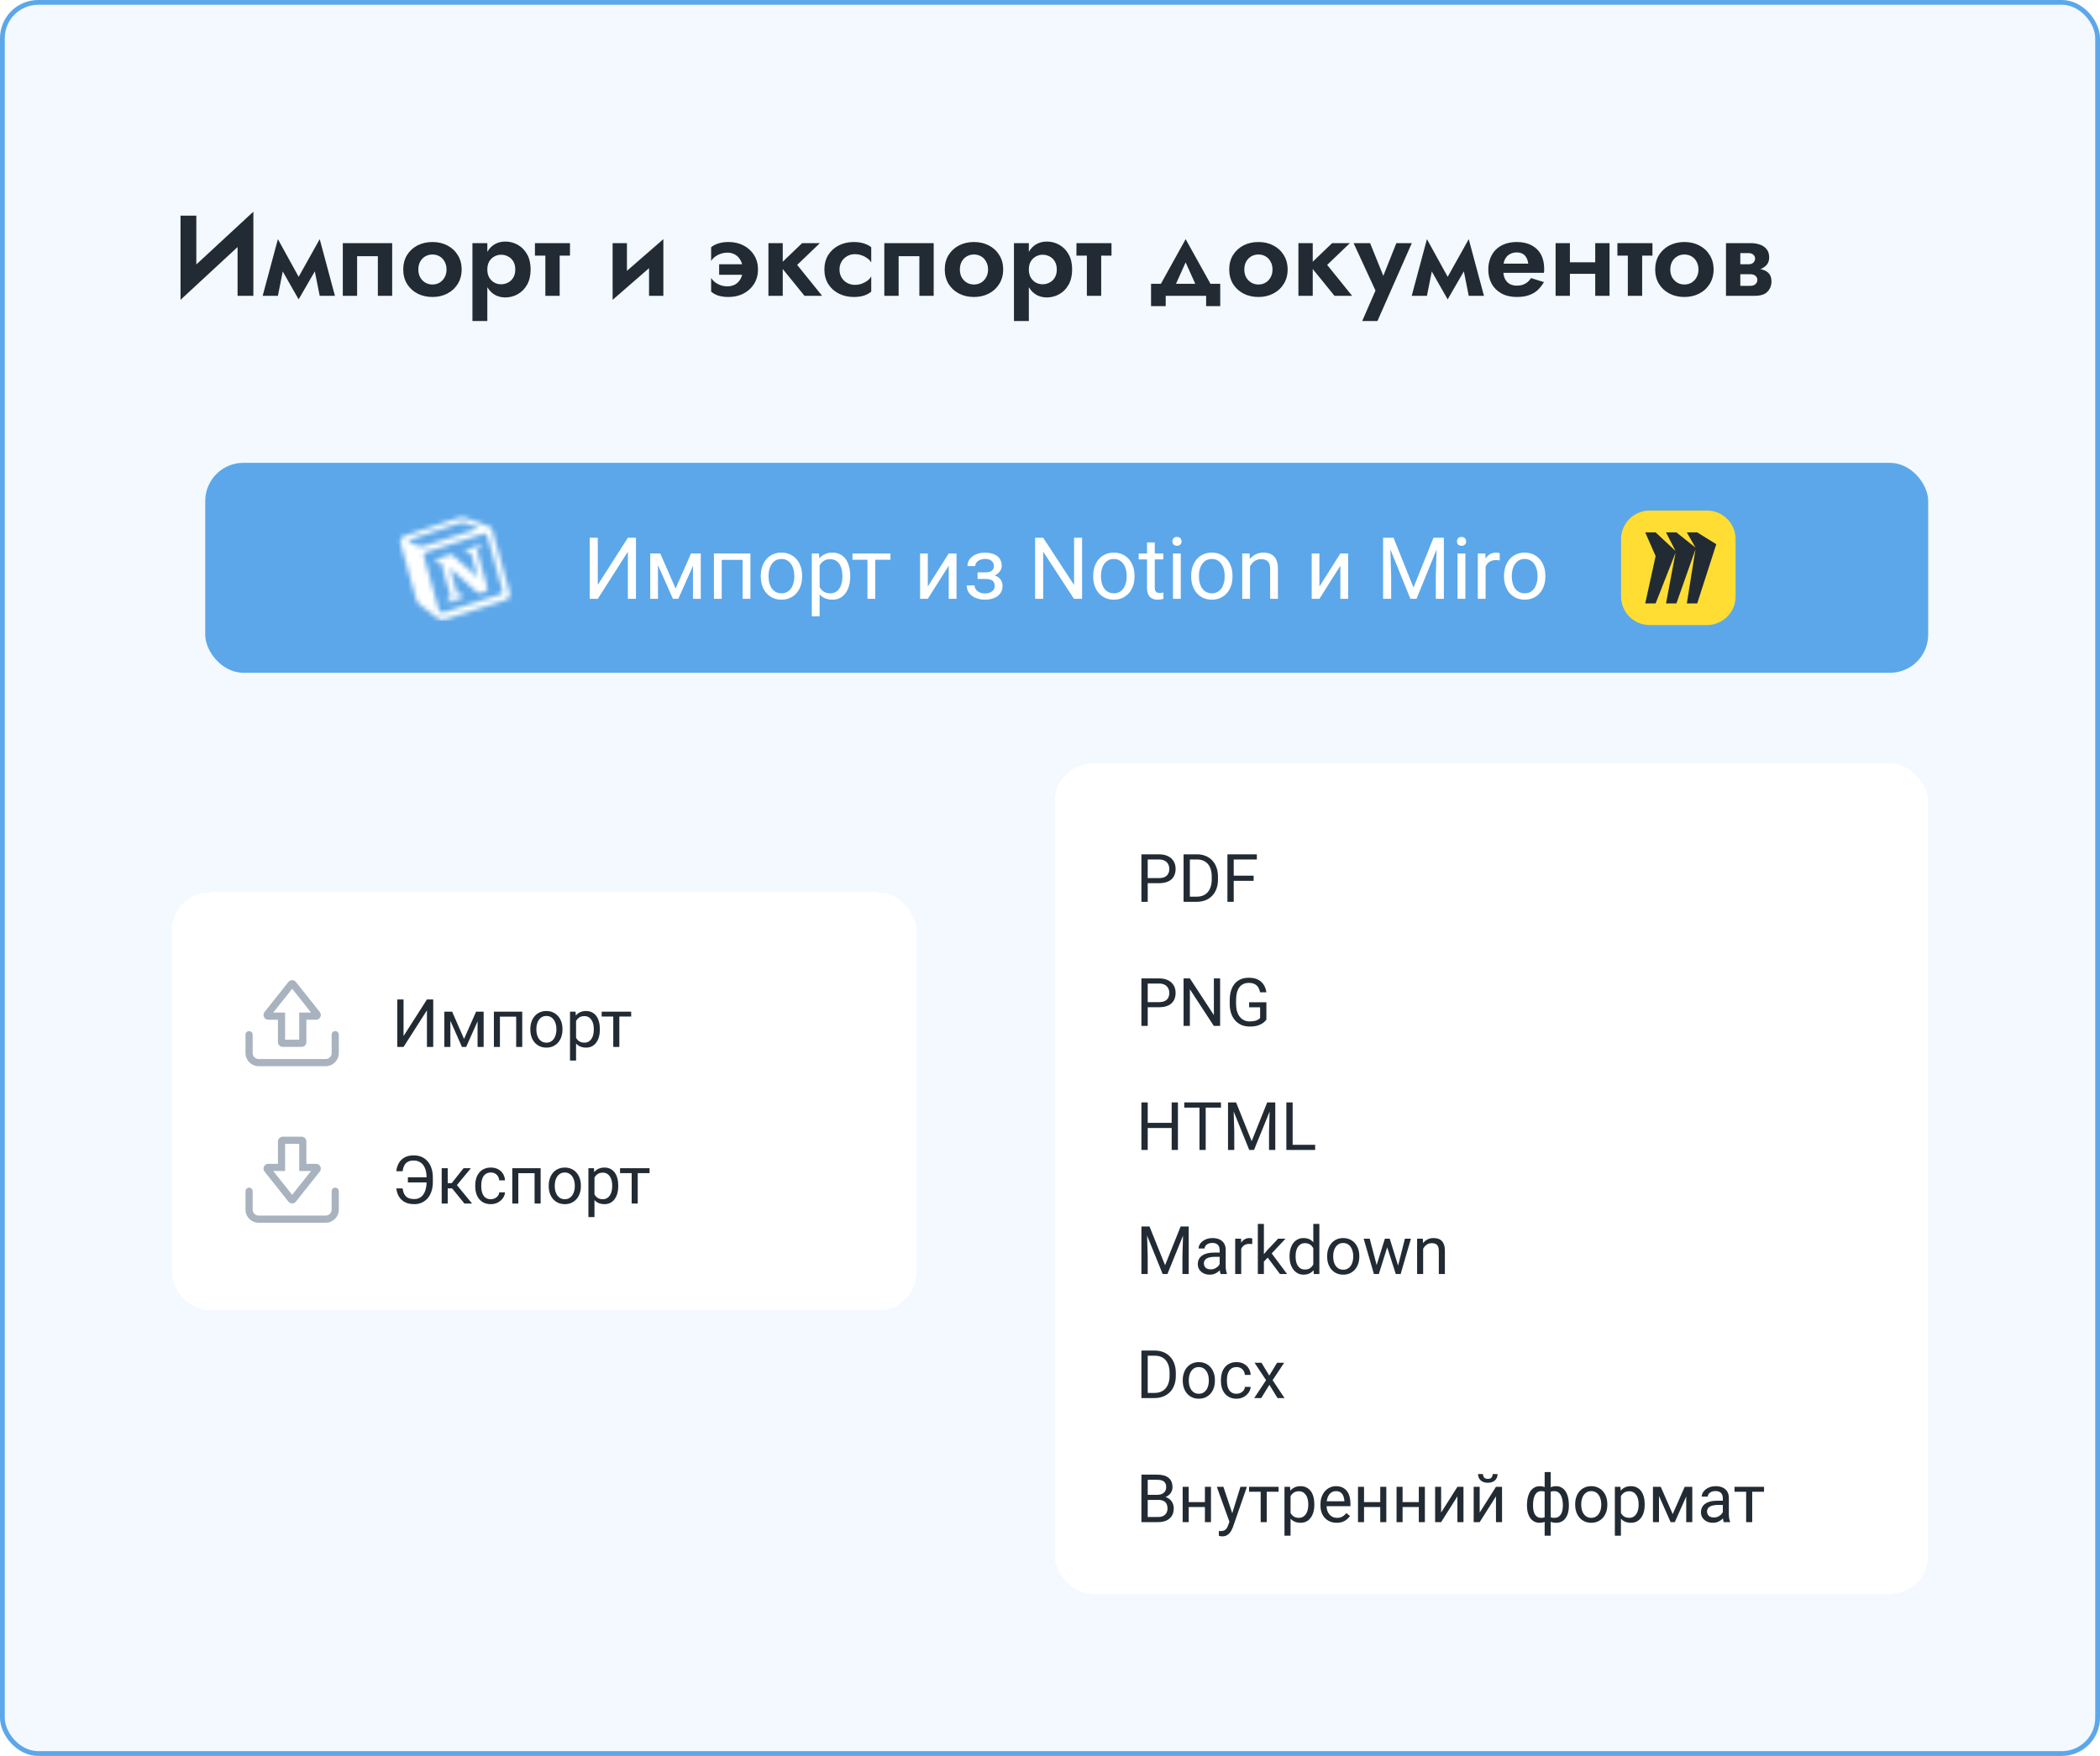 <?xml version="1.0" encoding="UTF-8"?> <svg xmlns="http://www.w3.org/2000/svg" width="440" height="368" viewBox="0 0 440 368" fill="none"><rect x="0.5" y="0.5" width="439" height="367" rx="7.5" fill="#F3F9FF"></rect><rect x="0.5" y="0.5" width="439" height="367" rx="7.5" stroke="#5CA7E9"></rect><path d="M52.968 48.824L37.824 62.84L37.944 58.376L53.088 44.36L52.968 48.824ZM41.136 45.2V59.264L37.824 62.84V45.2H41.136ZM53.088 44.36V62H49.776V48.032L53.088 44.36ZM66.986 62L65.402 54.056L66.986 50.12L70.178 62H66.986ZM61.85 59.312L66.986 50.12L67.226 54.68L62.57 62.744L61.85 59.312ZM62.57 62.744L57.986 54.68L58.226 50.12L63.29 59.312L62.57 62.744ZM55.034 62L58.226 50.12L59.81 54.056L58.226 62H55.034ZM82.169 50.96V62H79.169V53.696H74.825V62H71.825V50.96H82.169ZM84.487 56.48C84.487 55.328 84.751 54.32 85.279 53.456C85.823 52.592 86.551 51.92 87.463 51.44C88.391 50.96 89.439 50.72 90.607 50.72C91.775 50.72 92.815 50.96 93.727 51.44C94.655 51.92 95.383 52.592 95.911 53.456C96.455 54.32 96.727 55.328 96.727 56.48C96.727 57.616 96.455 58.624 95.911 59.504C95.383 60.368 94.655 61.04 93.727 61.52C92.815 62 91.775 62.24 90.607 62.24C89.439 62.24 88.391 62 87.463 61.52C86.551 61.04 85.823 60.368 85.279 59.504C84.751 58.624 84.487 57.616 84.487 56.48ZM87.655 56.48C87.655 57.104 87.783 57.656 88.039 58.136C88.311 58.6 88.671 58.968 89.119 59.24C89.567 59.496 90.063 59.624 90.607 59.624C91.151 59.624 91.647 59.496 92.095 59.24C92.543 58.968 92.895 58.6 93.151 58.136C93.423 57.656 93.559 57.104 93.559 56.48C93.559 55.856 93.423 55.304 93.151 54.824C92.895 54.344 92.543 53.976 92.095 53.72C91.647 53.464 91.151 53.336 90.607 53.336C90.063 53.336 89.567 53.464 89.119 53.72C88.671 53.976 88.311 54.344 88.039 54.824C87.783 55.304 87.655 55.856 87.655 56.48ZM102.107 67.28H98.987V50.96H102.107V67.28ZM111.179 56.48C111.179 57.728 110.931 58.792 110.435 59.672C109.939 60.552 109.283 61.216 108.467 61.664C107.667 62.112 106.803 62.336 105.875 62.336C104.931 62.336 104.107 62.096 103.403 61.616C102.715 61.136 102.179 60.456 101.795 59.576C101.427 58.696 101.243 57.664 101.243 56.48C101.243 55.28 101.427 54.248 101.795 53.384C102.179 52.504 102.715 51.824 103.403 51.344C104.107 50.864 104.931 50.624 105.875 50.624C106.803 50.624 107.667 50.848 108.467 51.296C109.283 51.744 109.939 52.408 110.435 53.288C110.931 54.152 111.179 55.216 111.179 56.48ZM107.963 56.48C107.963 55.824 107.827 55.264 107.555 54.8C107.283 54.336 106.915 53.984 106.451 53.744C106.003 53.504 105.507 53.384 104.963 53.384C104.499 53.384 104.043 53.504 103.595 53.744C103.163 53.968 102.803 54.312 102.515 54.776C102.243 55.24 102.107 55.808 102.107 56.48C102.107 57.152 102.243 57.72 102.515 58.184C102.803 58.648 103.163 59 103.595 59.24C104.043 59.464 104.499 59.576 104.963 59.576C105.507 59.576 106.003 59.456 106.451 59.216C106.915 58.976 107.283 58.624 107.555 58.16C107.827 57.696 107.963 57.136 107.963 56.48ZM112.081 50.96H119.425V53.576H112.081V50.96ZM114.265 51.44H117.265V62H114.265V51.44ZM138.87 53.696L128.358 62.84L128.478 59.264L138.99 50.12L138.87 53.696ZM131.358 50.96V59.696L128.358 62.84V50.96H131.358ZM138.99 50.12V62H135.99V53.264L138.99 50.12ZM150.677 55.376H157.781L156.821 57.584H150.677V55.376ZM155.621 56.48C155.621 55.76 155.477 55.136 155.189 54.608C154.917 54.08 154.541 53.672 154.061 53.384C153.581 53.096 153.037 52.952 152.429 52.952C151.965 52.952 151.509 53.024 151.061 53.168C150.613 53.312 150.205 53.52 149.837 53.792C149.485 54.048 149.205 54.352 148.997 54.704V51.824C149.381 51.488 149.877 51.224 150.485 51.032C151.109 50.824 151.821 50.72 152.621 50.72C153.821 50.72 154.877 50.96 155.789 51.44C156.717 51.92 157.453 52.592 157.997 53.456C158.541 54.32 158.813 55.328 158.813 56.48C158.813 57.616 158.541 58.624 157.997 59.504C157.453 60.368 156.717 61.04 155.789 61.52C154.877 62 153.821 62.24 152.621 62.24C151.821 62.24 151.109 62.144 150.485 61.952C149.877 61.744 149.381 61.464 148.997 61.112V58.232C149.205 58.584 149.485 58.896 149.837 59.168C150.189 59.424 150.581 59.632 151.013 59.792C151.461 59.936 151.933 60.008 152.429 60.008C153.037 60.008 153.581 59.872 154.061 59.6C154.541 59.312 154.917 58.912 155.189 58.4C155.477 57.872 155.621 57.232 155.621 56.48ZM161.003 50.96H164.003V62H161.003V50.96ZM168.059 50.96H171.779L167.027 55.52L172.259 62H168.563L163.307 55.52L168.059 50.96ZM175.896 56.48C175.896 57.12 176.04 57.68 176.328 58.16C176.616 58.64 177 59.016 177.48 59.288C177.976 59.56 178.52 59.696 179.112 59.696C179.592 59.696 180.056 59.624 180.504 59.48C180.952 59.32 181.352 59.112 181.704 58.856C182.072 58.584 182.352 58.272 182.544 57.92V61.112C182.16 61.464 181.656 61.744 181.032 61.952C180.424 62.144 179.712 62.24 178.896 62.24C177.728 62.24 176.672 62 175.728 61.52C174.8 61.04 174.064 60.368 173.52 59.504C172.992 58.624 172.728 57.616 172.728 56.48C172.728 55.328 172.992 54.32 173.52 53.456C174.064 52.592 174.8 51.92 175.728 51.44C176.672 50.96 177.728 50.72 178.896 50.72C179.712 50.72 180.424 50.824 181.032 51.032C181.656 51.224 182.16 51.488 182.544 51.824V55.016C182.352 54.664 182.064 54.36 181.68 54.104C181.312 53.832 180.904 53.624 180.456 53.48C180.008 53.336 179.56 53.264 179.112 53.264C178.52 53.264 177.976 53.408 177.48 53.696C177 53.968 176.616 54.344 176.328 54.824C176.04 55.304 175.896 55.856 175.896 56.48ZM195.63 50.96V62H192.63V53.696H188.286V62H185.286V50.96H195.63ZM197.948 56.48C197.948 55.328 198.212 54.32 198.74 53.456C199.284 52.592 200.012 51.92 200.924 51.44C201.852 50.96 202.9 50.72 204.068 50.72C205.236 50.72 206.276 50.96 207.188 51.44C208.116 51.92 208.844 52.592 209.372 53.456C209.916 54.32 210.188 55.328 210.188 56.48C210.188 57.616 209.916 58.624 209.372 59.504C208.844 60.368 208.116 61.04 207.188 61.52C206.276 62 205.236 62.24 204.068 62.24C202.9 62.24 201.852 62 200.924 61.52C200.012 61.04 199.284 60.368 198.74 59.504C198.212 58.624 197.948 57.616 197.948 56.48ZM201.116 56.48C201.116 57.104 201.244 57.656 201.5 58.136C201.772 58.6 202.132 58.968 202.58 59.24C203.028 59.496 203.524 59.624 204.068 59.624C204.612 59.624 205.108 59.496 205.556 59.24C206.004 58.968 206.356 58.6 206.612 58.136C206.884 57.656 207.02 57.104 207.02 56.48C207.02 55.856 206.884 55.304 206.612 54.824C206.356 54.344 206.004 53.976 205.556 53.72C205.108 53.464 204.612 53.336 204.068 53.336C203.524 53.336 203.028 53.464 202.58 53.72C202.132 53.976 201.772 54.344 201.5 54.824C201.244 55.304 201.116 55.856 201.116 56.48ZM215.568 67.28H212.448V50.96H215.568V67.28ZM224.64 56.48C224.64 57.728 224.392 58.792 223.896 59.672C223.4 60.552 222.744 61.216 221.928 61.664C221.128 62.112 220.264 62.336 219.336 62.336C218.392 62.336 217.568 62.096 216.864 61.616C216.176 61.136 215.64 60.456 215.256 59.576C214.888 58.696 214.704 57.664 214.704 56.48C214.704 55.28 214.888 54.248 215.256 53.384C215.64 52.504 216.176 51.824 216.864 51.344C217.568 50.864 218.392 50.624 219.336 50.624C220.264 50.624 221.128 50.848 221.928 51.296C222.744 51.744 223.4 52.408 223.896 53.288C224.392 54.152 224.64 55.216 224.64 56.48ZM221.424 56.48C221.424 55.824 221.288 55.264 221.016 54.8C220.744 54.336 220.376 53.984 219.912 53.744C219.464 53.504 218.968 53.384 218.424 53.384C217.96 53.384 217.504 53.504 217.056 53.744C216.624 53.968 216.264 54.312 215.976 54.776C215.704 55.24 215.568 55.808 215.568 56.48C215.568 57.152 215.704 57.72 215.976 58.184C216.264 58.648 216.624 59 217.056 59.24C217.504 59.464 217.96 59.576 218.424 59.576C218.968 59.576 219.464 59.456 219.912 59.216C220.376 58.976 220.744 58.624 221.016 58.16C221.288 57.696 221.424 57.136 221.424 56.48ZM225.542 50.96H232.886V53.576H225.542V50.96ZM227.726 51.44H230.726V62H227.726V51.44ZM248.419 54.992L245.587 61.28L242.515 60.776L248.419 50.12L254.347 60.776L251.251 61.28L248.419 54.992ZM252.715 62H244.243V64.16H241.171V59.48H255.667V64.16H252.715V62ZM257.55 56.48C257.55 55.328 257.814 54.32 258.342 53.456C258.886 52.592 259.614 51.92 260.526 51.44C261.454 50.96 262.502 50.72 263.67 50.72C264.838 50.72 265.878 50.96 266.79 51.44C267.718 51.92 268.446 52.592 268.974 53.456C269.518 54.32 269.79 55.328 269.79 56.48C269.79 57.616 269.518 58.624 268.974 59.504C268.446 60.368 267.718 61.04 266.79 61.52C265.878 62 264.838 62.24 263.67 62.24C262.502 62.24 261.454 62 260.526 61.52C259.614 61.04 258.886 60.368 258.342 59.504C257.814 58.624 257.55 57.616 257.55 56.48ZM260.718 56.48C260.718 57.104 260.846 57.656 261.102 58.136C261.374 58.6 261.734 58.968 262.182 59.24C262.63 59.496 263.126 59.624 263.67 59.624C264.214 59.624 264.71 59.496 265.158 59.24C265.606 58.968 265.958 58.6 266.214 58.136C266.486 57.656 266.622 57.104 266.622 56.48C266.622 55.856 266.486 55.304 266.214 54.824C265.958 54.344 265.606 53.976 265.158 53.72C264.71 53.464 264.214 53.336 263.67 53.336C263.126 53.336 262.63 53.464 262.182 53.72C261.734 53.976 261.374 54.344 261.102 54.824C260.846 55.304 260.718 55.856 260.718 56.48ZM272.05 50.96H275.05V62H272.05V50.96ZM279.106 50.96H282.826L278.074 55.52L283.306 62H279.61L274.354 55.52L279.106 50.96ZM295.806 50.96L288.606 67.28H285.414L288.198 60.896L283.614 50.96H287.07L290.622 59.744L289.086 59.696L292.566 50.96H295.806ZM307.736 62L306.152 54.056L307.736 50.12L310.928 62H307.736ZM302.6 59.312L307.736 50.12L307.976 54.68L303.32 62.744L302.6 59.312ZM303.32 62.744L298.736 54.68L298.976 50.12L304.04 59.312L303.32 62.744ZM295.784 62L298.976 50.12L300.56 54.056L298.976 62H295.784ZM313.607 57.176V55.256H320.207C320.143 54.776 320.015 54.36 319.823 54.008C319.631 53.656 319.367 53.384 319.031 53.192C318.695 53 318.271 52.904 317.759 52.904C317.231 52.904 316.759 53.024 316.343 53.264C315.927 53.488 315.599 53.824 315.359 54.272C315.119 54.72 314.999 55.248 314.999 55.856L314.951 56.48C314.951 57.264 315.071 57.912 315.311 58.424C315.567 58.92 315.911 59.288 316.343 59.528C316.775 59.752 317.263 59.864 317.807 59.864C318.287 59.864 318.711 59.8 319.079 59.672C319.447 59.544 319.775 59.36 320.063 59.12C320.351 58.88 320.591 58.6 320.783 58.28L323.495 59.12C323.127 59.744 322.695 60.296 322.199 60.776C321.703 61.24 321.095 61.6 320.375 61.856C319.671 62.112 318.807 62.24 317.783 62.24C316.551 62.24 315.487 61.992 314.591 61.496C313.695 61 313.007 60.32 312.527 59.456C312.063 58.576 311.831 57.584 311.831 56.48C311.831 56.272 311.839 56.072 311.855 55.88C311.871 55.688 311.895 55.496 311.927 55.304C312.087 54.392 312.415 53.592 312.911 52.904C313.407 52.216 314.071 51.68 314.903 51.296C315.735 50.912 316.703 50.72 317.807 50.72C319.023 50.72 320.055 50.952 320.903 51.416C321.767 51.864 322.423 52.504 322.871 53.336C323.319 54.168 323.543 55.168 323.543 56.336C323.543 56.432 323.543 56.552 323.543 56.696C323.543 56.84 323.527 57 323.495 57.176H313.607ZM327.062 57.392V54.968H335.75V57.392H327.062ZM334.238 50.96H337.238V62H334.238V50.96ZM325.934 50.96H328.934V62H325.934V50.96ZM338.886 50.96H346.23V53.576H338.886V50.96ZM341.07 51.44H344.07V62H341.07V51.44ZM346.8 56.48C346.8 55.328 347.064 54.32 347.592 53.456C348.136 52.592 348.864 51.92 349.776 51.44C350.704 50.96 351.752 50.72 352.92 50.72C354.088 50.72 355.128 50.96 356.04 51.44C356.968 51.92 357.696 52.592 358.224 53.456C358.768 54.32 359.04 55.328 359.04 56.48C359.04 57.616 358.768 58.624 358.224 59.504C357.696 60.368 356.968 61.04 356.04 61.52C355.128 62 354.088 62.24 352.92 62.24C351.752 62.24 350.704 62 349.776 61.52C348.864 61.04 348.136 60.368 347.592 59.504C347.064 58.624 346.8 57.616 346.8 56.48ZM349.968 56.48C349.968 57.104 350.096 57.656 350.352 58.136C350.624 58.6 350.984 58.968 351.432 59.24C351.88 59.496 352.376 59.624 352.92 59.624C353.464 59.624 353.96 59.496 354.408 59.24C354.856 58.968 355.208 58.6 355.464 58.136C355.736 57.656 355.872 57.104 355.872 56.48C355.872 55.856 355.736 55.304 355.464 54.824C355.208 54.344 354.856 53.976 354.408 53.72C353.96 53.464 353.464 53.336 352.92 53.336C352.376 53.336 351.88 53.464 351.432 53.72C350.984 53.976 350.624 54.344 350.352 54.824C350.096 55.304 349.968 55.856 349.968 56.48ZM363.436 56.24H367.132C367.9 56.24 368.588 56.32 369.196 56.48C369.804 56.64 370.284 56.92 370.636 57.32C370.988 57.72 371.164 58.28 371.164 59C371.164 59.832 370.884 60.544 370.324 61.136C369.78 61.712 368.876 62 367.612 62H363.436V59.912H366.628C367.188 59.912 367.588 59.784 367.828 59.528C368.084 59.272 368.212 58.984 368.212 58.664C368.212 58.488 368.18 58.336 368.116 58.208C368.052 58.064 367.956 57.936 367.828 57.824C367.716 57.696 367.556 57.608 367.348 57.56C367.156 57.496 366.916 57.464 366.628 57.464H363.436V56.24ZM363.436 56.72V55.376H366.388C366.596 55.376 366.78 55.352 366.94 55.304C367.116 55.24 367.26 55.152 367.372 55.04C367.484 54.928 367.572 54.8 367.636 54.656C367.7 54.512 367.732 54.36 367.732 54.2C367.732 53.88 367.612 53.608 367.372 53.384C367.132 53.16 366.804 53.048 366.388 53.048H363.436V50.96H366.892C367.58 50.96 368.204 51.064 368.764 51.272C369.34 51.464 369.804 51.784 370.156 52.232C370.508 52.664 370.684 53.24 370.684 53.96C370.684 54.584 370.508 55.104 370.156 55.52C369.804 55.92 369.34 56.224 368.764 56.432C368.204 56.624 367.58 56.72 366.892 56.72H363.436ZM361.636 50.96H364.636V62H361.636V50.96Z" fill="#222B33"></path><g filter="url(#filter0_d_1618_8035)"><rect x="36" y="185" width="156" height="87.643" rx="8" fill="white" shape-rendering="crispEdges"></rect><path d="M52.188 214.092C52.603 214.092 52.938 214.428 52.938 214.842V218.698C52.938 219.388 53.498 219.948 54.188 219.948H68.238C68.929 219.948 69.488 219.388 69.488 218.698V214.842C69.488 214.428 69.824 214.092 70.238 214.092C70.653 214.092 70.988 214.428 70.988 214.842V218.698C70.988 220.217 69.757 221.448 68.238 221.448H54.188C52.67 221.448 51.438 220.217 51.438 218.698V214.842C51.438 214.428 51.774 214.092 52.188 214.092Z" fill="#A8B3BF"></path><path d="M59.735 210.212H57.247L61.214 205.22L65.18 210.212H62.692V215.898H59.735V210.212ZM58.235 216.398C58.235 216.95 58.682 217.398 59.235 217.398H63.192C63.745 217.398 64.192 216.95 64.192 216.398V211.712H66.216C67.053 211.712 67.52 210.746 66.999 210.09L61.996 203.795C61.596 203.291 60.831 203.291 60.431 203.795L55.428 210.09C54.907 210.746 55.374 211.712 56.211 211.712H58.235V216.398Z" fill="#A8B3BF"></path><path d="M84.553 215.134L89.454 207.464H90.773V217.417H89.454V209.74L84.553 217.417H83.24V207.464H84.553V215.134ZM97.233 215.735L99.749 210.02H100.966L97.671 217.417H96.796L93.515 210.02H94.731L97.233 215.735ZM94.362 210.02V217.417H93.098V210.02H94.362ZM100.063 217.417V210.02H101.335V217.417H100.063ZM108.301 210.02V211.066H104.562V210.02H108.301ZM104.746 210.02V217.417H103.481V210.02H104.746ZM109.422 210.02V217.417H108.15V210.02H109.422ZM111.117 213.801V213.643C111.117 213.11 111.195 212.616 111.35 212.16C111.505 211.7 111.728 211.301 112.02 210.964C112.311 210.622 112.664 210.358 113.079 210.171C113.494 209.979 113.959 209.884 114.474 209.884C114.993 209.884 115.46 209.979 115.875 210.171C116.294 210.358 116.65 210.622 116.941 210.964C117.238 211.301 117.463 211.7 117.618 212.16C117.773 212.616 117.851 213.11 117.851 213.643V213.801C117.851 214.334 117.773 214.828 117.618 215.284C117.463 215.74 117.238 216.138 116.941 216.48C116.65 216.817 116.297 217.082 115.882 217.273C115.472 217.46 115.007 217.553 114.487 217.553C113.968 217.553 113.501 217.46 113.086 217.273C112.671 217.082 112.316 216.817 112.02 216.48C111.728 216.138 111.505 215.74 111.35 215.284C111.195 214.828 111.117 214.334 111.117 213.801ZM112.382 213.643V213.801C112.382 214.17 112.425 214.518 112.512 214.846C112.598 215.17 112.728 215.457 112.901 215.708C113.079 215.958 113.3 216.157 113.564 216.302C113.829 216.444 114.136 216.514 114.487 216.514C114.834 216.514 115.137 216.444 115.396 216.302C115.661 216.157 115.88 215.958 116.053 215.708C116.226 215.457 116.356 215.17 116.442 214.846C116.534 214.518 116.579 214.17 116.579 213.801V213.643C116.579 213.279 116.534 212.935 116.442 212.611C116.356 212.283 116.224 211.994 116.046 211.743C115.873 211.488 115.654 211.287 115.39 211.141C115.13 210.996 114.825 210.923 114.474 210.923C114.127 210.923 113.822 210.996 113.558 211.141C113.298 211.287 113.079 211.488 112.901 211.743C112.728 211.994 112.598 212.283 112.512 212.611C112.425 212.935 112.382 213.279 112.382 213.643ZM120.701 211.442V220.26H119.43V210.02H120.592L120.701 211.442ZM125.685 213.657V213.801C125.685 214.338 125.621 214.837 125.493 215.298C125.366 215.753 125.179 216.15 124.933 216.487C124.691 216.824 124.393 217.086 124.037 217.273C123.682 217.46 123.274 217.553 122.813 217.553C122.344 217.553 121.929 217.476 121.569 217.321C121.209 217.166 120.904 216.941 120.653 216.644C120.403 216.348 120.202 215.993 120.052 215.578C119.906 215.163 119.806 214.696 119.751 214.177V213.411C119.806 212.864 119.908 212.374 120.059 211.941C120.209 211.508 120.407 211.139 120.653 210.834C120.904 210.524 121.207 210.289 121.562 210.13C121.918 209.966 122.328 209.884 122.793 209.884C123.258 209.884 123.67 209.975 124.03 210.157C124.39 210.335 124.693 210.59 124.939 210.923C125.186 211.255 125.37 211.654 125.493 212.119C125.621 212.579 125.685 213.092 125.685 213.657ZM124.413 213.801V213.657C124.413 213.288 124.374 212.941 124.297 212.618C124.219 212.29 124.099 212.003 123.935 211.757C123.775 211.506 123.57 211.31 123.319 211.169C123.069 211.023 122.77 210.95 122.424 210.95C122.105 210.95 121.827 211.005 121.59 211.114C121.357 211.223 121.159 211.372 120.995 211.558C120.831 211.741 120.697 211.95 120.592 212.187C120.492 212.42 120.416 212.661 120.366 212.912V214.682C120.457 215.001 120.585 215.302 120.749 215.585C120.913 215.863 121.132 216.088 121.405 216.261C121.679 216.43 122.023 216.514 122.438 216.514C122.779 216.514 123.073 216.444 123.319 216.302C123.57 216.157 123.775 215.958 123.935 215.708C124.099 215.457 124.219 215.17 124.297 214.846C124.374 214.518 124.413 214.17 124.413 213.801ZM129.766 210.02V217.417H128.494V210.02H129.766ZM132.247 210.02V211.046H126.061V210.02H132.247Z" fill="#222B33"></path><path d="M52.188 246.902C52.603 246.902 52.938 247.237 52.938 247.652V251.507C52.938 252.198 53.498 252.757 54.188 252.757H68.238C68.929 252.757 69.488 252.198 69.488 251.507V247.652C69.488 247.237 69.824 246.902 70.238 246.902C70.653 246.902 70.988 247.237 70.988 247.652V251.507C70.988 253.026 69.757 254.257 68.238 254.257H54.188C52.67 254.257 51.438 253.026 51.438 251.507V247.652C51.438 247.237 51.774 246.902 52.188 246.902Z" fill="#A8B3BF"></path><path d="M59.735 243.412H57.247L61.214 248.404L65.18 243.412H62.692V237.726H59.735V243.412ZM58.235 237.226C58.235 236.674 58.682 236.226 59.235 236.226H63.192C63.745 236.226 64.192 236.674 64.192 237.226V241.912H66.216C67.053 241.912 67.52 242.879 66.999 243.534L61.996 249.83C61.596 250.334 60.831 250.334 60.431 249.83L55.428 243.534C54.907 242.879 55.374 241.912 56.211 241.912H58.235V237.226Z" fill="#A8B3BF"></path><path d="M89.543 244.723V245.803H85.462V244.723H89.543ZM83.035 247.061H84.348C84.421 247.53 84.541 247.931 84.71 248.264C84.883 248.597 85.136 248.852 85.469 249.03C85.801 249.203 86.248 249.29 86.809 249.29C87.251 249.29 87.633 249.198 87.957 249.016C88.281 248.829 88.547 248.574 88.757 248.25C88.966 247.927 89.121 247.551 89.222 247.123C89.326 246.694 89.379 246.236 89.379 245.749V244.75C89.379 244.327 89.342 243.935 89.269 243.575C89.197 243.21 89.087 242.884 88.941 242.597C88.796 242.306 88.613 242.057 88.394 241.852C88.18 241.647 87.93 241.49 87.643 241.38C87.36 241.271 87.043 241.216 86.692 241.216C86.182 241.216 85.765 241.307 85.441 241.49C85.122 241.672 84.876 241.932 84.703 242.269C84.534 242.602 84.416 243 84.348 243.465H83.035C83.103 242.809 83.284 242.233 83.575 241.736C83.867 241.235 84.27 240.843 84.785 240.56C85.305 240.278 85.94 240.136 86.692 240.136C87.308 240.136 87.861 240.246 88.353 240.464C88.846 240.683 89.265 240.995 89.611 241.401C89.962 241.806 90.229 242.294 90.411 242.864C90.598 243.433 90.691 244.067 90.691 244.764V245.749C90.691 246.446 90.598 247.079 90.411 247.649C90.229 248.214 89.967 248.699 89.625 249.105C89.283 249.506 88.873 249.816 88.394 250.035C87.921 250.253 87.392 250.363 86.809 250.363C86.011 250.363 85.346 250.219 84.812 249.932C84.279 249.64 83.867 249.246 83.575 248.75C83.288 248.253 83.108 247.69 83.035 247.061ZM93.809 242.83V250.226H92.544V242.83H93.809ZM98.662 242.83L95.155 247.068H93.385L93.193 245.96H94.643L97.124 242.83H98.662ZM97.302 250.226L94.581 246.876L95.394 245.96L98.908 250.226H97.302ZM102.859 249.324C103.16 249.324 103.438 249.262 103.693 249.139C103.949 249.016 104.158 248.847 104.322 248.633C104.486 248.415 104.58 248.166 104.603 247.888H105.806C105.783 248.326 105.635 248.734 105.361 249.112C105.092 249.486 104.739 249.789 104.302 250.021C103.864 250.249 103.383 250.363 102.859 250.363C102.303 250.363 101.818 250.265 101.403 250.069C100.993 249.873 100.651 249.604 100.378 249.262C100.109 248.92 99.906 248.528 99.769 248.086C99.637 247.64 99.571 247.168 99.571 246.671V246.384C99.571 245.888 99.637 245.418 99.769 244.976C99.906 244.529 100.109 244.135 100.378 243.793C100.651 243.452 100.993 243.183 101.403 242.987C101.818 242.791 102.303 242.693 102.859 242.693C103.438 242.693 103.944 242.811 104.377 243.048C104.81 243.281 105.149 243.6 105.396 244.005C105.646 244.406 105.783 244.862 105.806 245.373H104.603C104.58 245.067 104.493 244.792 104.343 244.545C104.197 244.299 103.996 244.103 103.741 243.958C103.491 243.807 103.197 243.732 102.859 243.732C102.472 243.732 102.146 243.809 101.882 243.964C101.622 244.115 101.415 244.32 101.26 244.58C101.109 244.835 101 245.12 100.932 245.434C100.868 245.744 100.836 246.061 100.836 246.384V246.671C100.836 246.995 100.868 247.314 100.932 247.628C100.995 247.943 101.103 248.228 101.253 248.483C101.408 248.738 101.615 248.943 101.875 249.098C102.139 249.249 102.467 249.324 102.859 249.324ZM112.156 242.83V243.875H108.417V242.83H112.156ZM108.602 242.83V250.226H107.337V242.83H108.602ZM113.277 242.83V250.226H112.006V242.83H113.277ZM114.973 246.61V246.453C114.973 245.919 115.05 245.425 115.205 244.969C115.36 244.509 115.583 244.11 115.875 243.773C116.167 243.431 116.52 243.167 116.935 242.98C117.349 242.789 117.814 242.693 118.329 242.693C118.849 242.693 119.316 242.789 119.73 242.98C120.15 243.167 120.505 243.431 120.797 243.773C121.093 244.11 121.319 244.509 121.474 244.969C121.629 245.425 121.706 245.919 121.706 246.453V246.61C121.706 247.143 121.629 247.638 121.474 248.093C121.319 248.549 121.093 248.948 120.797 249.29C120.505 249.627 120.152 249.891 119.737 250.083C119.327 250.269 118.862 250.363 118.343 250.363C117.823 250.363 117.356 250.269 116.941 250.083C116.527 249.891 116.171 249.627 115.875 249.29C115.583 248.948 115.36 248.549 115.205 248.093C115.05 247.638 114.973 247.143 114.973 246.61ZM116.237 246.453V246.61C116.237 246.979 116.281 247.328 116.367 247.656C116.454 247.979 116.584 248.266 116.757 248.517C116.935 248.768 117.156 248.966 117.42 249.112C117.684 249.253 117.992 249.324 118.343 249.324C118.689 249.324 118.992 249.253 119.252 249.112C119.516 248.966 119.735 248.768 119.908 248.517C120.081 248.266 120.211 247.979 120.298 247.656C120.389 247.328 120.435 246.979 120.435 246.61V246.453C120.435 246.088 120.389 245.744 120.298 245.42C120.211 245.092 120.079 244.803 119.901 244.552C119.728 244.297 119.509 244.097 119.245 243.951C118.985 243.805 118.68 243.732 118.329 243.732C117.983 243.732 117.677 243.805 117.413 243.951C117.153 244.097 116.935 244.297 116.757 244.552C116.584 244.803 116.454 245.092 116.367 245.42C116.281 245.744 116.237 246.088 116.237 246.453ZM124.557 244.251V253.07H123.285V242.83H124.447L124.557 244.251ZM129.54 246.466V246.61C129.54 247.148 129.476 247.647 129.349 248.107C129.221 248.563 129.034 248.959 128.788 249.296C128.547 249.634 128.248 249.896 127.893 250.083C127.537 250.269 127.129 250.363 126.669 250.363C126.2 250.363 125.785 250.285 125.425 250.13C125.065 249.975 124.759 249.75 124.509 249.454C124.258 249.157 124.058 248.802 123.907 248.387C123.761 247.972 123.661 247.505 123.606 246.986V246.22C123.661 245.673 123.764 245.183 123.914 244.75C124.064 244.318 124.263 243.948 124.509 243.643C124.759 243.333 125.062 243.098 125.418 242.939C125.773 242.775 126.184 242.693 126.648 242.693C127.113 242.693 127.526 242.784 127.886 242.966C128.246 243.144 128.549 243.399 128.795 243.732C129.041 244.065 129.226 244.463 129.349 244.928C129.476 245.389 129.54 245.901 129.54 246.466ZM128.269 246.61V246.466C128.269 246.097 128.23 245.751 128.152 245.427C128.075 245.099 127.954 244.812 127.79 244.566C127.631 244.315 127.425 244.119 127.175 243.978C126.924 243.832 126.626 243.759 126.279 243.759C125.96 243.759 125.682 243.814 125.445 243.923C125.213 244.033 125.015 244.181 124.851 244.368C124.687 244.55 124.552 244.76 124.447 244.997C124.347 245.229 124.272 245.471 124.222 245.721V247.492C124.313 247.811 124.44 248.111 124.604 248.394C124.769 248.672 124.987 248.898 125.261 249.071C125.534 249.239 125.878 249.324 126.293 249.324C126.635 249.324 126.929 249.253 127.175 249.112C127.425 248.966 127.631 248.768 127.79 248.517C127.954 248.266 128.075 247.979 128.152 247.656C128.23 247.328 128.269 246.979 128.269 246.61ZM133.621 242.83V250.226H132.35V242.83H133.621ZM136.103 242.83V243.855H129.916V242.83H136.103Z" fill="#222B33"></path></g><g filter="url(#filter1_d_1618_8035)"><rect x="221" y="158" width="183" height="174" rx="8" fill="white" shape-rendering="crispEdges"></rect><path d="M242.826 183.097H240.167V182.023H242.826C243.341 182.023 243.758 181.941 244.077 181.777C244.396 181.613 244.629 181.385 244.774 181.094C244.925 180.802 245 180.469 245 180.096C245 179.754 244.925 179.433 244.774 179.132C244.629 178.831 244.396 178.59 244.077 178.407C243.758 178.22 243.341 178.127 242.826 178.127H240.475V187H239.155V177.047H242.826C243.578 177.047 244.214 177.177 244.733 177.437C245.253 177.696 245.647 178.056 245.916 178.517C246.185 178.972 246.319 179.494 246.319 180.082C246.319 180.72 246.185 181.265 245.916 181.716C245.647 182.167 245.253 182.511 244.733 182.748C244.214 182.98 243.578 183.097 242.826 183.097ZM250.681 187H248.603L248.616 185.927H250.681C251.392 185.927 251.984 185.779 252.458 185.482C252.932 185.182 253.287 184.762 253.524 184.225C253.766 183.682 253.887 183.049 253.887 182.324V181.716C253.887 181.146 253.818 180.64 253.682 180.198C253.545 179.752 253.344 179.376 253.08 179.07C252.816 178.76 252.492 178.526 252.109 178.366C251.731 178.207 251.296 178.127 250.804 178.127H248.562V177.047H250.804C251.455 177.047 252.05 177.156 252.588 177.375C253.126 177.589 253.588 177.901 253.976 178.312C254.368 178.717 254.668 179.209 254.878 179.788C255.088 180.362 255.192 181.009 255.192 181.729V182.324C255.192 183.044 255.088 183.694 254.878 184.272C254.668 184.847 254.365 185.337 253.969 185.742C253.577 186.148 253.103 186.46 252.547 186.679C251.995 186.893 251.373 187 250.681 187ZM249.307 177.047V187H247.987V177.047H249.307ZM258.494 177.047V187H257.175V177.047H258.494ZM262.664 181.524V182.604H258.207V181.524H262.664ZM263.341 177.047V178.127H258.207V177.047H263.341Z" fill="#222B33"></path><path d="M242.826 209.097H240.167V208.023H242.826C243.341 208.023 243.758 207.941 244.077 207.777C244.396 207.613 244.629 207.385 244.774 207.094C244.925 206.802 245 206.469 245 206.096C245 205.754 244.925 205.433 244.774 205.132C244.629 204.831 244.396 204.59 244.077 204.407C243.758 204.22 243.341 204.127 242.826 204.127H240.475V213H239.155V203.047H242.826C243.578 203.047 244.214 203.177 244.733 203.437C245.253 203.696 245.647 204.056 245.916 204.517C246.185 204.972 246.319 205.494 246.319 206.082C246.319 206.72 246.185 207.265 245.916 207.716C245.647 208.167 245.253 208.511 244.733 208.748C244.214 208.98 243.578 209.097 242.826 209.097ZM255.644 203.047V213H254.317L249.307 205.323V213H247.987V203.047H249.307L254.338 210.744V203.047H255.644ZM265.337 208.044V211.688C265.214 211.87 265.018 212.075 264.749 212.303C264.48 212.526 264.109 212.722 263.635 212.891C263.165 213.055 262.559 213.137 261.816 213.137C261.21 213.137 260.652 213.032 260.142 212.822C259.636 212.608 259.196 212.298 258.822 211.893C258.453 211.482 258.166 210.986 257.961 210.402C257.76 209.814 257.66 209.149 257.66 208.406V207.634C257.66 206.891 257.747 206.228 257.92 205.645C258.098 205.061 258.357 204.567 258.699 204.161C259.041 203.751 259.46 203.441 259.957 203.231C260.454 203.017 261.023 202.91 261.666 202.91C262.427 202.91 263.063 203.042 263.573 203.307C264.088 203.566 264.489 203.926 264.776 204.387C265.068 204.847 265.255 205.371 265.337 205.959H264.018C263.958 205.599 263.84 205.271 263.662 204.975C263.489 204.678 263.241 204.441 262.917 204.264C262.593 204.081 262.176 203.99 261.666 203.99C261.206 203.99 260.807 204.075 260.47 204.243C260.132 204.412 259.854 204.653 259.636 204.968C259.417 205.282 259.253 205.663 259.144 206.109C259.039 206.556 258.986 207.06 258.986 207.62V208.406C258.986 208.98 259.052 209.493 259.185 209.944C259.321 210.396 259.515 210.781 259.766 211.1C260.016 211.414 260.315 211.653 260.661 211.817C261.012 211.981 261.399 212.063 261.823 212.063C262.293 212.063 262.673 212.025 262.965 211.947C263.257 211.865 263.484 211.77 263.648 211.66C263.812 211.546 263.938 211.439 264.024 211.339V209.11H261.721V208.044H265.337Z" fill="#222B33"></path><path d="M245.656 233.326V234.399H240.27V233.326H245.656ZM240.475 229.047V239H239.155V229.047H240.475ZM246.805 229.047V239H245.492V229.047H246.805ZM252.622 229.047V239H251.323V229.047H252.622ZM255.821 229.047V230.127H248.131V229.047H255.821ZM257.715 229.047H258.993L262.254 237.161L265.508 229.047H266.793L262.746 239H261.748L257.715 229.047ZM257.298 229.047H258.426L258.61 235.117V239H257.298V229.047ZM266.075 229.047H267.203V239H265.891V235.117L266.075 229.047ZM275.557 237.927V239H270.58V237.927H275.557ZM270.84 229.047V239H269.521V229.047H270.84Z" fill="#222B33"></path><path d="M239.572 255.047H240.851L244.111 263.161L247.365 255.047H248.65L244.604 265H243.605L239.572 255.047ZM239.155 255.047H240.283L240.468 261.117V265H239.155V255.047ZM247.933 255.047H249.061V265H247.748V261.117L247.933 255.047ZM255.548 263.735V259.928C255.548 259.636 255.489 259.383 255.37 259.169C255.256 258.95 255.083 258.782 254.851 258.663C254.618 258.545 254.331 258.485 253.989 258.485C253.67 258.485 253.39 258.54 253.148 258.649C252.911 258.759 252.725 258.902 252.588 259.08C252.456 259.258 252.39 259.449 252.39 259.654H251.125C251.125 259.39 251.193 259.128 251.33 258.868C251.467 258.608 251.663 258.374 251.918 258.164C252.178 257.95 252.488 257.781 252.848 257.658C253.212 257.531 253.618 257.467 254.064 257.467C254.602 257.467 255.076 257.558 255.486 257.74C255.901 257.923 256.225 258.198 256.457 258.567C256.694 258.932 256.812 259.39 256.812 259.941V263.387C256.812 263.633 256.833 263.895 256.874 264.173C256.92 264.451 256.986 264.69 257.072 264.891V265H255.753C255.689 264.854 255.639 264.66 255.603 264.419C255.566 264.173 255.548 263.945 255.548 263.735ZM255.767 260.516L255.78 261.404H254.502C254.142 261.404 253.821 261.434 253.538 261.493C253.256 261.548 253.019 261.632 252.827 261.746C252.636 261.86 252.49 262.004 252.39 262.177C252.289 262.345 252.239 262.544 252.239 262.771C252.239 263.004 252.292 263.216 252.396 263.407C252.501 263.599 252.659 263.751 252.868 263.865C253.082 263.975 253.344 264.029 253.654 264.029C254.042 264.029 254.383 263.947 254.68 263.783C254.976 263.619 255.211 263.419 255.384 263.182C255.562 262.945 255.657 262.715 255.671 262.491L256.211 263.1C256.179 263.291 256.092 263.503 255.951 263.735C255.81 263.968 255.621 264.191 255.384 264.405C255.151 264.615 254.873 264.79 254.55 264.932C254.231 265.068 253.871 265.137 253.47 265.137C252.968 265.137 252.529 265.039 252.15 264.843C251.777 264.647 251.485 264.385 251.275 264.057C251.07 263.724 250.968 263.353 250.968 262.942C250.968 262.546 251.045 262.197 251.2 261.896C251.355 261.591 251.578 261.338 251.87 261.138C252.162 260.933 252.513 260.778 252.923 260.673C253.333 260.568 253.791 260.516 254.297 260.516H255.767ZM260.066 258.766V265H258.802V257.604H260.032L260.066 258.766ZM262.377 257.562L262.37 258.738C262.265 258.715 262.165 258.702 262.069 258.697C261.978 258.688 261.873 258.684 261.755 258.684C261.463 258.684 261.206 258.729 260.982 258.82C260.759 258.911 260.57 259.039 260.415 259.203C260.26 259.367 260.137 259.563 260.046 259.791C259.959 260.014 259.902 260.26 259.875 260.529L259.52 260.734C259.52 260.288 259.563 259.868 259.649 259.477C259.741 259.085 259.88 258.738 260.066 258.438C260.253 258.132 260.49 257.895 260.777 257.727C261.069 257.553 261.415 257.467 261.816 257.467C261.908 257.467 262.012 257.478 262.131 257.501C262.249 257.519 262.331 257.54 262.377 257.562ZM264.817 254.5V265H263.546V254.5H264.817ZM269.336 257.604L266.109 261.056L264.305 262.929L264.202 261.582L265.494 260.037L267.791 257.604H269.336ZM268.181 265L265.542 261.473L266.198 260.345L269.671 265H268.181ZM275.167 263.564V254.5H276.438V265H275.276L275.167 263.564ZM270.19 261.384V261.24C270.19 260.675 270.259 260.162 270.396 259.702C270.537 259.237 270.735 258.839 270.99 258.506C271.25 258.173 271.558 257.918 271.913 257.74C272.273 257.558 272.674 257.467 273.116 257.467C273.581 257.467 273.987 257.549 274.333 257.713C274.684 257.872 274.98 258.107 275.222 258.417C275.468 258.722 275.661 259.091 275.803 259.524C275.944 259.957 276.042 260.447 276.097 260.994V261.623C276.047 262.165 275.949 262.653 275.803 263.086C275.661 263.519 275.468 263.888 275.222 264.193C274.98 264.499 274.684 264.733 274.333 264.897C273.982 265.057 273.572 265.137 273.103 265.137C272.67 265.137 272.273 265.043 271.913 264.856C271.558 264.67 271.25 264.408 270.99 264.07C270.735 263.733 270.537 263.337 270.396 262.881C270.259 262.421 270.19 261.922 270.19 261.384ZM271.462 261.24V261.384C271.462 261.753 271.498 262.099 271.571 262.423C271.649 262.746 271.767 263.031 271.927 263.277C272.086 263.523 272.289 263.717 272.535 263.858C272.781 263.995 273.075 264.063 273.417 264.063C273.836 264.063 274.18 263.975 274.449 263.797C274.723 263.619 274.941 263.384 275.105 263.093C275.27 262.801 275.397 262.484 275.488 262.143V260.495C275.434 260.244 275.354 260.003 275.249 259.771C275.149 259.534 275.017 259.324 274.853 259.142C274.693 258.955 274.495 258.807 274.258 258.697C274.025 258.588 273.75 258.533 273.431 258.533C273.084 258.533 272.786 258.606 272.535 258.752C272.289 258.893 272.086 259.089 271.927 259.34C271.767 259.586 271.649 259.873 271.571 260.201C271.498 260.525 271.462 260.871 271.462 261.24ZM278.072 261.384V261.227C278.072 260.693 278.15 260.199 278.305 259.743C278.46 259.283 278.683 258.884 278.975 258.547C279.266 258.205 279.619 257.941 280.034 257.754C280.449 257.562 280.914 257.467 281.429 257.467C281.948 257.467 282.415 257.562 282.83 257.754C283.249 257.941 283.605 258.205 283.896 258.547C284.193 258.884 284.418 259.283 284.573 259.743C284.728 260.199 284.806 260.693 284.806 261.227V261.384C284.806 261.917 284.728 262.411 284.573 262.867C284.418 263.323 284.193 263.722 283.896 264.063C283.605 264.401 283.252 264.665 282.837 264.856C282.427 265.043 281.962 265.137 281.442 265.137C280.923 265.137 280.456 265.043 280.041 264.856C279.626 264.665 279.271 264.401 278.975 264.063C278.683 263.722 278.46 263.323 278.305 262.867C278.15 262.411 278.072 261.917 278.072 261.384ZM279.337 261.227V261.384C279.337 261.753 279.38 262.102 279.467 262.43C279.553 262.753 279.683 263.04 279.856 263.291C280.034 263.542 280.255 263.74 280.52 263.886C280.784 264.027 281.091 264.098 281.442 264.098C281.789 264.098 282.092 264.027 282.352 263.886C282.616 263.74 282.835 263.542 283.008 263.291C283.181 263.04 283.311 262.753 283.397 262.43C283.489 262.102 283.534 261.753 283.534 261.384V261.227C283.534 260.862 283.489 260.518 283.397 260.194C283.311 259.866 283.179 259.577 283.001 259.326C282.828 259.071 282.609 258.87 282.345 258.725C282.085 258.579 281.78 258.506 281.429 258.506C281.082 258.506 280.777 258.579 280.513 258.725C280.253 258.87 280.034 259.071 279.856 259.326C279.683 259.577 279.553 259.866 279.467 260.194C279.38 260.518 279.337 260.862 279.337 261.227ZM288.265 263.688L290.165 257.604H290.999L290.835 258.813L288.9 265H288.087L288.265 263.688ZM286.986 257.604L288.606 263.756L288.723 265H287.868L285.722 257.604H286.986ZM292.817 263.708L294.362 257.604H295.62L293.474 265H292.626L292.817 263.708ZM291.184 257.604L293.043 263.585L293.255 265H292.448L290.459 258.8L290.295 257.604H291.184ZM298.184 259.183V265H296.919V257.604H298.115L298.184 259.183ZM297.883 261.021L297.356 261.001C297.361 260.495 297.436 260.028 297.582 259.6C297.728 259.167 297.933 258.791 298.197 258.472C298.462 258.153 298.776 257.907 299.141 257.733C299.51 257.556 299.918 257.467 300.364 257.467C300.729 257.467 301.057 257.517 301.349 257.617C301.64 257.713 301.889 257.868 302.094 258.082C302.303 258.296 302.463 258.574 302.572 258.916C302.682 259.253 302.736 259.666 302.736 260.153V265H301.465V260.14C301.465 259.752 301.408 259.442 301.294 259.21C301.18 258.973 301.014 258.802 300.795 258.697C300.576 258.588 300.307 258.533 299.988 258.533C299.674 258.533 299.387 258.599 299.127 258.731C298.872 258.864 298.651 259.046 298.464 259.278C298.282 259.511 298.138 259.777 298.033 260.078C297.933 260.374 297.883 260.689 297.883 261.021Z" fill="#222B33"></path><path d="M241.849 291H239.771L239.784 289.927H241.849C242.56 289.927 243.152 289.779 243.626 289.482C244.1 289.182 244.455 288.762 244.692 288.225C244.934 287.682 245.055 287.049 245.055 286.324V285.716C245.055 285.146 244.986 284.64 244.85 284.198C244.713 283.752 244.512 283.376 244.248 283.07C243.984 282.76 243.66 282.526 243.277 282.366C242.899 282.207 242.464 282.127 241.972 282.127H239.729V281.047H241.972C242.623 281.047 243.218 281.156 243.756 281.375C244.294 281.589 244.756 281.901 245.144 282.312C245.535 282.717 245.836 283.209 246.046 283.788C246.256 284.362 246.36 285.009 246.36 285.729V286.324C246.36 287.044 246.256 287.694 246.046 288.272C245.836 288.847 245.533 289.337 245.137 289.742C244.745 290.148 244.271 290.46 243.715 290.679C243.163 290.893 242.541 291 241.849 291ZM240.475 281.047V291H239.155V281.047H240.475ZM247.816 287.384V287.227C247.816 286.693 247.894 286.199 248.049 285.743C248.204 285.283 248.427 284.884 248.719 284.547C249.01 284.205 249.364 283.941 249.778 283.754C250.193 283.562 250.658 283.467 251.173 283.467C251.692 283.467 252.16 283.562 252.574 283.754C252.993 283.941 253.349 284.205 253.641 284.547C253.937 284.884 254.162 285.283 254.317 285.743C254.472 286.199 254.55 286.693 254.55 287.227V287.384C254.55 287.917 254.472 288.411 254.317 288.867C254.162 289.323 253.937 289.722 253.641 290.063C253.349 290.401 252.996 290.665 252.581 290.856C252.171 291.043 251.706 291.137 251.187 291.137C250.667 291.137 250.2 291.043 249.785 290.856C249.37 290.665 249.015 290.401 248.719 290.063C248.427 289.722 248.204 289.323 248.049 288.867C247.894 288.411 247.816 287.917 247.816 287.384ZM249.081 287.227V287.384C249.081 287.753 249.124 288.102 249.211 288.43C249.298 288.753 249.427 289.04 249.601 289.291C249.778 289.542 249.999 289.74 250.264 289.886C250.528 290.027 250.836 290.098 251.187 290.098C251.533 290.098 251.836 290.027 252.096 289.886C252.36 289.74 252.579 289.542 252.752 289.291C252.925 289.04 253.055 288.753 253.142 288.43C253.233 288.102 253.278 287.753 253.278 287.384V287.227C253.278 286.862 253.233 286.518 253.142 286.194C253.055 285.866 252.923 285.577 252.745 285.326C252.572 285.071 252.353 284.87 252.089 284.725C251.829 284.579 251.524 284.506 251.173 284.506C250.826 284.506 250.521 284.579 250.257 284.725C249.997 284.87 249.778 285.071 249.601 285.326C249.427 285.577 249.298 285.866 249.211 286.194C249.124 286.518 249.081 286.862 249.081 287.227ZM259.096 290.098C259.396 290.098 259.674 290.036 259.93 289.913C260.185 289.79 260.395 289.621 260.559 289.407C260.723 289.188 260.816 288.94 260.839 288.662H262.042C262.019 289.1 261.871 289.507 261.598 289.886C261.329 290.259 260.976 290.562 260.538 290.795C260.101 291.023 259.62 291.137 259.096 291.137C258.54 291.137 258.054 291.039 257.64 290.843C257.229 290.647 256.888 290.378 256.614 290.036C256.345 289.694 256.143 289.302 256.006 288.86C255.874 288.414 255.808 287.942 255.808 287.445V287.158C255.808 286.661 255.874 286.192 256.006 285.75C256.143 285.303 256.345 284.909 256.614 284.567C256.888 284.226 257.229 283.957 257.64 283.761C258.054 283.565 258.54 283.467 259.096 283.467C259.674 283.467 260.18 283.585 260.613 283.822C261.046 284.055 261.386 284.374 261.632 284.779C261.882 285.18 262.019 285.636 262.042 286.146H260.839C260.816 285.841 260.729 285.565 260.579 285.319C260.433 285.073 260.233 284.877 259.978 284.731C259.727 284.581 259.433 284.506 259.096 284.506C258.708 284.506 258.382 284.583 258.118 284.738C257.858 284.889 257.651 285.094 257.496 285.354C257.346 285.609 257.236 285.894 257.168 286.208C257.104 286.518 257.072 286.835 257.072 287.158V287.445C257.072 287.769 257.104 288.088 257.168 288.402C257.232 288.717 257.339 289.002 257.489 289.257C257.644 289.512 257.852 289.717 258.111 289.872C258.376 290.022 258.704 290.098 259.096 290.098ZM264.318 283.604L265.938 286.297L267.579 283.604H269.062L266.643 287.254L269.138 291H267.675L265.966 288.225L264.257 291H262.787L265.275 287.254L262.862 283.604H264.318Z" fill="#222B33"></path><path d="M242.703 312.345H240.181L240.167 311.285H242.457C242.835 311.285 243.166 311.221 243.448 311.094C243.731 310.966 243.95 310.784 244.104 310.547C244.264 310.305 244.344 310.018 244.344 309.686C244.344 309.321 244.273 309.025 244.132 308.797C243.995 308.564 243.783 308.396 243.496 308.291C243.214 308.182 242.854 308.127 242.416 308.127H240.475V317H239.155V307.047H242.416C242.926 307.047 243.382 307.099 243.783 307.204C244.184 307.304 244.524 307.464 244.802 307.683C245.084 307.897 245.299 308.17 245.444 308.503C245.59 308.836 245.663 309.234 245.663 309.699C245.663 310.109 245.558 310.481 245.349 310.813C245.139 311.142 244.847 311.41 244.474 311.62C244.104 311.83 243.672 311.964 243.175 312.023L242.703 312.345ZM242.642 317H239.661L240.406 315.927H242.642C243.061 315.927 243.416 315.854 243.708 315.708C244.004 315.562 244.23 315.357 244.385 315.093C244.54 314.824 244.617 314.507 244.617 314.143C244.617 313.773 244.551 313.454 244.419 313.186C244.287 312.917 244.079 312.709 243.797 312.563C243.514 312.418 243.15 312.345 242.703 312.345H240.823L240.837 311.285H243.407L243.688 311.668C244.166 311.709 244.572 311.846 244.904 312.078C245.237 312.306 245.49 312.598 245.663 312.953C245.841 313.309 245.93 313.701 245.93 314.129C245.93 314.749 245.793 315.273 245.52 315.701C245.251 316.125 244.87 316.449 244.378 316.672C243.886 316.891 243.307 317 242.642 317ZM252.704 312.81V313.835H248.794V312.81H252.704ZM249.061 309.604V317H247.796V309.604H249.061ZM253.729 309.604V317H252.458V309.604H253.729ZM257.845 316.234L259.902 309.604H261.256L258.289 318.142C258.221 318.324 258.13 318.52 258.016 318.729C257.906 318.944 257.765 319.146 257.592 319.338C257.419 319.529 257.209 319.684 256.963 319.803C256.721 319.926 256.432 319.987 256.095 319.987C255.994 319.987 255.867 319.974 255.712 319.946C255.557 319.919 255.448 319.896 255.384 319.878L255.377 318.853C255.413 318.857 255.47 318.862 255.548 318.866C255.63 318.875 255.687 318.88 255.719 318.88C256.006 318.88 256.25 318.841 256.45 318.764C256.651 318.691 256.819 318.565 256.956 318.388C257.097 318.215 257.218 317.975 257.318 317.67L257.845 316.234ZM256.334 309.604L258.255 315.346L258.583 316.679L257.674 317.144L254.953 309.604H256.334ZM265.412 309.604V317H264.141V309.604H265.412ZM267.894 309.604V310.629H261.707V309.604H267.894ZM270.402 311.025V319.844H269.131V309.604H270.293L270.402 311.025ZM275.386 313.24V313.384C275.386 313.922 275.322 314.421 275.194 314.881C275.067 315.337 274.88 315.733 274.634 316.07C274.392 316.408 274.094 316.67 273.738 316.856C273.383 317.043 272.975 317.137 272.515 317.137C272.045 317.137 271.631 317.059 271.271 316.904C270.91 316.749 270.605 316.524 270.354 316.228C270.104 315.931 269.903 315.576 269.753 315.161C269.607 314.746 269.507 314.279 269.452 313.76V312.994C269.507 312.447 269.609 311.957 269.76 311.524C269.91 311.091 270.108 310.722 270.354 310.417C270.605 310.107 270.908 309.872 271.264 309.713C271.619 309.549 272.029 309.467 272.494 309.467C272.959 309.467 273.371 309.558 273.731 309.74C274.091 309.918 274.395 310.173 274.641 310.506C274.887 310.839 275.071 311.237 275.194 311.702C275.322 312.162 275.386 312.675 275.386 313.24ZM274.114 313.384V313.24C274.114 312.871 274.076 312.525 273.998 312.201C273.921 311.873 273.8 311.586 273.636 311.34C273.476 311.089 273.271 310.893 273.021 310.752C272.77 310.606 272.471 310.533 272.125 310.533C271.806 310.533 271.528 310.588 271.291 310.697C271.059 310.807 270.86 310.955 270.696 311.142C270.532 311.324 270.398 311.534 270.293 311.771C270.193 312.003 270.118 312.244 270.067 312.495V314.266C270.159 314.585 270.286 314.885 270.45 315.168C270.614 315.446 270.833 315.672 271.106 315.845C271.38 316.013 271.724 316.098 272.139 316.098C272.48 316.098 272.774 316.027 273.021 315.886C273.271 315.74 273.476 315.542 273.636 315.291C273.8 315.04 273.921 314.753 273.998 314.43C274.076 314.102 274.114 313.753 274.114 313.384ZM280.068 317.137C279.553 317.137 279.086 317.05 278.667 316.877C278.252 316.699 277.895 316.451 277.594 316.132C277.298 315.813 277.07 315.435 276.91 314.997C276.751 314.56 276.671 314.081 276.671 313.562V313.274C276.671 312.673 276.76 312.137 276.938 311.668C277.115 311.194 277.357 310.793 277.662 310.465C277.967 310.137 278.314 309.888 278.701 309.72C279.089 309.551 279.49 309.467 279.904 309.467C280.433 309.467 280.889 309.558 281.271 309.74C281.659 309.923 281.976 310.178 282.222 310.506C282.468 310.829 282.65 311.212 282.769 311.654C282.887 312.092 282.946 312.57 282.946 313.09V313.657H277.423V312.625H281.682V312.529C281.663 312.201 281.595 311.882 281.477 311.572C281.363 311.262 281.18 311.007 280.93 310.807C280.679 310.606 280.337 310.506 279.904 310.506C279.617 310.506 279.353 310.567 279.111 310.69C278.87 310.809 278.662 310.987 278.489 311.224C278.316 311.461 278.182 311.75 278.086 312.092C277.99 312.434 277.942 312.828 277.942 313.274V313.562C277.942 313.912 277.99 314.243 278.086 314.553C278.186 314.858 278.33 315.127 278.517 315.359C278.708 315.592 278.938 315.774 279.207 315.906C279.48 316.038 279.79 316.104 280.137 316.104C280.583 316.104 280.962 316.013 281.271 315.831C281.581 315.649 281.853 315.405 282.085 315.1L282.851 315.708C282.691 315.95 282.488 316.18 282.242 316.398C281.996 316.617 281.693 316.795 281.333 316.932C280.978 317.068 280.556 317.137 280.068 317.137ZM289.44 312.81V313.835H285.53V312.81H289.44ZM285.797 309.604V317H284.532V309.604H285.797ZM290.466 309.604V317H289.194V309.604H290.466ZM297.521 312.81V313.835H293.61V312.81H297.521ZM293.877 309.604V317H292.612V309.604H293.877ZM298.546 309.604V317H297.274V309.604H298.546ZM301.95 314.997L305.361 309.604H306.633V317H305.361V311.606L301.95 317H300.692V309.604H301.95V314.997ZM310.03 314.997L313.441 309.604H314.713V317H313.441V311.606L310.03 317H308.772V309.604H310.03V314.997ZM312.751 306.924H313.776C313.776 307.279 313.694 307.596 313.53 307.874C313.366 308.147 313.132 308.362 312.826 308.517C312.521 308.672 312.159 308.749 311.739 308.749C311.106 308.749 310.604 308.58 310.235 308.243C309.871 307.901 309.688 307.462 309.688 306.924H310.714C310.714 307.193 310.791 307.43 310.946 307.635C311.101 307.84 311.366 307.942 311.739 307.942C312.104 307.942 312.364 307.84 312.519 307.635C312.674 307.43 312.751 307.193 312.751 306.924ZM328.72 313.432V313.575C328.72 314.095 328.663 314.573 328.549 315.011C328.435 315.444 328.264 315.82 328.036 316.139C327.813 316.458 327.535 316.706 327.202 316.884C326.869 317.057 326.484 317.144 326.047 317.144C325.687 317.144 325.37 317.096 325.097 317C324.823 316.9 324.591 316.756 324.399 316.569C324.213 316.382 324.062 316.159 323.948 315.899C323.839 315.635 323.764 315.339 323.723 315.011V311.729C323.764 311.379 323.839 311.064 323.948 310.786C324.062 310.508 324.213 310.271 324.399 310.075C324.591 309.879 324.821 309.729 325.09 309.624C325.359 309.519 325.673 309.467 326.033 309.467C326.389 309.467 326.708 309.531 326.99 309.658C327.277 309.781 327.528 309.959 327.742 310.191C327.961 310.424 328.141 310.704 328.282 311.032C328.428 311.356 328.537 311.72 328.61 312.126C328.683 312.532 328.72 312.967 328.72 313.432ZM327.455 313.575V313.432C327.455 313.113 327.432 312.81 327.387 312.522C327.346 312.231 327.28 311.964 327.188 311.723C327.102 311.477 326.988 311.262 326.847 311.08C326.705 310.898 326.535 310.757 326.334 310.656C326.138 310.556 325.912 310.506 325.657 310.506C325.384 310.506 325.156 310.54 324.974 310.608C324.796 310.677 324.657 310.768 324.557 310.882C324.456 310.991 324.383 311.107 324.338 311.23V315.517C324.393 315.617 324.472 315.713 324.577 315.804C324.682 315.89 324.823 315.963 325.001 316.022C325.179 316.077 325.402 316.104 325.671 316.104C325.99 316.104 326.261 316.041 326.484 315.913C326.712 315.781 326.897 315.599 327.038 315.366C327.184 315.134 327.289 314.865 327.353 314.56C327.421 314.254 327.455 313.926 327.455 313.575ZM319.936 313.575V313.432C319.936 312.967 319.972 312.532 320.045 312.126C320.118 311.72 320.227 311.356 320.373 311.032C320.519 310.704 320.699 310.424 320.913 310.191C321.132 309.959 321.382 309.781 321.665 309.658C321.952 309.531 322.273 309.467 322.629 309.467C322.98 309.467 323.285 309.519 323.545 309.624C323.809 309.729 324.033 309.879 324.215 310.075C324.397 310.271 324.543 310.508 324.652 310.786C324.762 311.064 324.839 311.379 324.885 311.729V314.881C324.844 315.227 324.769 315.539 324.659 315.817C324.55 316.095 324.404 316.335 324.222 316.535C324.039 316.731 323.814 316.882 323.545 316.986C323.281 317.091 322.971 317.144 322.615 317.144C322.178 317.144 321.793 317.057 321.46 316.884C321.127 316.706 320.847 316.458 320.619 316.139C320.396 315.82 320.225 315.444 320.106 315.011C319.993 314.573 319.936 314.095 319.936 313.575ZM321.207 313.432V313.575C321.207 313.926 321.237 314.254 321.296 314.56C321.36 314.865 321.458 315.134 321.59 315.366C321.727 315.599 321.904 315.781 322.123 315.913C322.342 316.041 322.611 316.104 322.93 316.104C323.203 316.104 323.429 316.07 323.606 316.002C323.784 315.934 323.925 315.845 324.03 315.735C324.135 315.626 324.215 315.512 324.27 315.394V311.23C324.224 311.107 324.149 310.991 324.044 310.882C323.944 310.768 323.805 310.677 323.627 310.608C323.449 310.54 323.221 310.506 322.943 310.506C322.624 310.506 322.353 310.583 322.13 310.738C321.907 310.893 321.727 311.105 321.59 311.374C321.458 311.643 321.36 311.955 321.296 312.311C321.237 312.661 321.207 313.035 321.207 313.432ZM323.641 319.844V306.5H324.912V319.844H323.641ZM330.039 313.384V313.227C330.039 312.693 330.117 312.199 330.271 311.743C330.426 311.283 330.65 310.884 330.941 310.547C331.233 310.205 331.586 309.941 332.001 309.754C332.416 309.562 332.881 309.467 333.396 309.467C333.915 309.467 334.382 309.562 334.797 309.754C335.216 309.941 335.572 310.205 335.863 310.547C336.16 310.884 336.385 311.283 336.54 311.743C336.695 312.199 336.772 312.693 336.772 313.227V313.384C336.772 313.917 336.695 314.411 336.54 314.867C336.385 315.323 336.16 315.722 335.863 316.063C335.572 316.401 335.218 316.665 334.804 316.856C334.394 317.043 333.929 317.137 333.409 317.137C332.89 317.137 332.423 317.043 332.008 316.856C331.593 316.665 331.238 316.401 330.941 316.063C330.65 315.722 330.426 315.323 330.271 314.867C330.117 314.411 330.039 313.917 330.039 313.384ZM331.304 313.227V313.384C331.304 313.753 331.347 314.102 331.434 314.43C331.52 314.753 331.65 315.04 331.823 315.291C332.001 315.542 332.222 315.74 332.486 315.886C332.751 316.027 333.058 316.098 333.409 316.098C333.756 316.098 334.059 316.027 334.318 315.886C334.583 315.74 334.801 315.542 334.975 315.291C335.148 315.04 335.278 314.753 335.364 314.43C335.455 314.102 335.501 313.753 335.501 313.384V313.227C335.501 312.862 335.455 312.518 335.364 312.194C335.278 311.866 335.146 311.577 334.968 311.326C334.795 311.071 334.576 310.87 334.312 310.725C334.052 310.579 333.746 310.506 333.396 310.506C333.049 310.506 332.744 310.579 332.479 310.725C332.22 310.87 332.001 311.071 331.823 311.326C331.65 311.577 331.52 311.866 331.434 312.194C331.347 312.518 331.304 312.862 331.304 313.227ZM339.623 311.025V319.844H338.352V309.604H339.514L339.623 311.025ZM344.606 313.24V313.384C344.606 313.922 344.543 314.421 344.415 314.881C344.287 315.337 344.101 315.733 343.854 316.07C343.613 316.408 343.314 316.67 342.959 316.856C342.604 317.043 342.196 317.137 341.735 317.137C341.266 317.137 340.851 317.059 340.491 316.904C340.131 316.749 339.826 316.524 339.575 316.228C339.325 315.931 339.124 315.576 338.974 315.161C338.828 314.746 338.728 314.279 338.673 313.76V312.994C338.728 312.447 338.83 311.957 338.98 311.524C339.131 311.091 339.329 310.722 339.575 310.417C339.826 310.107 340.129 309.872 340.484 309.713C340.84 309.549 341.25 309.467 341.715 309.467C342.18 309.467 342.592 309.558 342.952 309.74C343.312 309.918 343.615 310.173 343.861 310.506C344.107 310.839 344.292 311.237 344.415 311.702C344.543 312.162 344.606 312.675 344.606 313.24ZM343.335 313.384V313.24C343.335 312.871 343.296 312.525 343.219 312.201C343.141 311.873 343.021 311.586 342.856 311.34C342.697 311.089 342.492 310.893 342.241 310.752C341.991 310.606 341.692 310.533 341.346 310.533C341.027 310.533 340.749 310.588 340.512 310.697C340.279 310.807 340.081 310.955 339.917 311.142C339.753 311.324 339.618 311.534 339.514 311.771C339.413 312.003 339.338 312.244 339.288 312.495V314.266C339.379 314.585 339.507 314.885 339.671 315.168C339.835 315.446 340.054 315.672 340.327 315.845C340.601 316.013 340.945 316.098 341.359 316.098C341.701 316.098 341.995 316.027 342.241 315.886C342.492 315.74 342.697 315.542 342.856 315.291C343.021 315.04 343.141 314.753 343.219 314.43C343.296 314.102 343.335 313.753 343.335 313.384ZM350.472 315.318L352.987 309.604H354.204L350.909 317H350.034L346.753 309.604H347.97L350.472 315.318ZM347.601 309.604V317H346.336V309.604H347.601ZM353.302 317V309.604H354.573V317H353.302ZM360.972 315.735V311.928C360.972 311.636 360.912 311.383 360.794 311.169C360.68 310.95 360.507 310.782 360.274 310.663C360.042 310.545 359.755 310.485 359.413 310.485C359.094 310.485 358.814 310.54 358.572 310.649C358.335 310.759 358.148 310.902 358.012 311.08C357.88 311.258 357.813 311.449 357.813 311.654H356.549C356.549 311.39 356.617 311.128 356.754 310.868C356.891 310.608 357.087 310.374 357.342 310.164C357.602 309.95 357.911 309.781 358.271 309.658C358.636 309.531 359.042 309.467 359.488 309.467C360.026 309.467 360.5 309.558 360.91 309.74C361.325 309.923 361.648 310.198 361.881 310.567C362.118 310.932 362.236 311.39 362.236 311.941V315.387C362.236 315.633 362.257 315.895 362.298 316.173C362.343 316.451 362.41 316.69 362.496 316.891V317H361.177C361.113 316.854 361.063 316.66 361.026 316.419C360.99 316.173 360.972 315.945 360.972 315.735ZM361.19 312.516L361.204 313.404H359.926C359.566 313.404 359.244 313.434 358.962 313.493C358.679 313.548 358.442 313.632 358.251 313.746C358.06 313.86 357.914 314.004 357.813 314.177C357.713 314.345 357.663 314.544 357.663 314.771C357.663 315.004 357.715 315.216 357.82 315.407C357.925 315.599 358.082 315.751 358.292 315.865C358.506 315.975 358.768 316.029 359.078 316.029C359.465 316.029 359.807 315.947 360.104 315.783C360.4 315.619 360.634 315.419 360.808 315.182C360.985 314.945 361.081 314.715 361.095 314.491L361.635 315.1C361.603 315.291 361.516 315.503 361.375 315.735C361.234 315.968 361.045 316.191 360.808 316.405C360.575 316.615 360.297 316.79 359.974 316.932C359.655 317.068 359.295 317.137 358.894 317.137C358.392 317.137 357.952 317.039 357.574 316.843C357.201 316.647 356.909 316.385 356.699 316.057C356.494 315.724 356.392 315.353 356.392 314.942C356.392 314.546 356.469 314.197 356.624 313.896C356.779 313.591 357.002 313.338 357.294 313.138C357.586 312.933 357.937 312.778 358.347 312.673C358.757 312.568 359.215 312.516 359.721 312.516H361.19ZM367.131 309.604V317H365.859V309.604H367.131ZM369.612 309.604V310.629H363.426V309.604H369.612Z" fill="#222B33"></path></g><rect x="43" y="97" width="361" height="44" rx="8" fill="#5CA7E9"></rect><mask id="mask0_1618_8035" style="mask-type:alpha" maskUnits="userSpaceOnUse" x="83" y="108" width="24" height="22"><path fill-rule="evenodd" clip-rule="evenodd" d="M95.314 108.768L84.752 112.329C83.903 112.627 83.756 113.265 83.943 113.936L87.19 125.581C87.335 126.104 87.648 126.503 88.27 126.983L91.709 129.578C92.271 129.993 92.681 130.008 93.466 129.766L105.777 125.795C106.815 125.448 106.983 124.884 106.754 124.063L103.102 110.962C102.983 110.538 102.779 110.46 102.177 110.227L97.967 108.685C96.968 108.303 96.607 108.315 95.314 108.768L95.314 108.768ZM89.444 114.25C88.44 114.581 88.213 114.656 87.502 114.341L85.704 113.564C85.512 113.453 85.535 113.247 85.903 113.112L96.059 109.697C96.908 109.398 97.445 109.58 97.858 109.753L99.989 110.565C100.076 110.583 100.327 110.757 100.099 110.816L89.574 114.207L89.444 114.25ZM91.933 127.76L88.832 116.639C88.697 116.153 88.786 115.89 89.228 115.736L101.323 111.861C101.73 111.716 101.991 111.929 102.126 112.414L105.206 123.461C105.342 123.947 105.38 124.377 104.71 124.589L93.134 128.291C92.463 128.503 92.099 128.358 91.933 127.76L91.933 127.76ZM100.61 114.244C100.779 114.561 100.798 114.916 100.467 115.043L99.931 115.299L102.22 123.51C101.801 123.898 101.389 124.164 101.011 124.262C100.405 124.418 100.202 124.27 99.593 123.827L94.283 119.035L95.833 124.595L97.079 124.555C97.079 124.555 97.266 125.227 96.32 125.471L93.752 126.292C93.635 126.161 93.607 125.769 93.85 125.626L94.48 125.265L92.43 117.912L91.464 118.08C91.294 117.764 91.348 117.23 91.867 117.056L94.615 116.15L100.095 120.978L98.659 115.827L97.645 115.969C97.454 115.577 97.674 115.201 98.041 115.067L100.61 114.244Z" fill="black"></path></mask><g mask="url(#mask0_1618_8035)"><rect x="81.998" y="107.571" width="26.337" height="22.557" fill="white"></rect></g><path d="M125.252 122.564L131.554 112.703H133.25V125.5H131.554V115.63L125.252 125.5H123.564V112.703H125.252V122.564ZM141.556 123.338L144.79 115.99H146.354L142.118 125.5H140.993L136.774 115.99H138.339L141.556 123.338ZM137.864 115.99V125.5H136.238V115.99H137.864ZM145.194 125.5V115.99H146.829V125.5H145.194ZM155.785 115.99V117.335H150.978V115.99H155.785ZM151.215 115.99V125.5H149.589V115.99H151.215ZM157.227 115.99V125.5H155.592V115.99H157.227ZM159.406 120.851V120.648C159.406 119.963 159.506 119.327 159.705 118.741C159.904 118.149 160.191 117.637 160.566 117.203C160.941 116.764 161.396 116.424 161.929 116.184C162.462 115.938 163.06 115.814 163.722 115.814C164.39 115.814 164.99 115.938 165.523 116.184C166.062 116.424 166.52 116.764 166.895 117.203C167.275 117.637 167.565 118.149 167.765 118.741C167.964 119.327 168.063 119.963 168.063 120.648V120.851C168.063 121.536 167.964 122.172 167.765 122.758C167.565 123.344 167.275 123.856 166.895 124.296C166.52 124.729 166.065 125.069 165.532 125.315C165.005 125.556 164.407 125.676 163.739 125.676C163.071 125.676 162.471 125.556 161.938 125.315C161.404 125.069 160.947 124.729 160.566 124.296C160.191 123.856 159.904 123.344 159.705 122.758C159.506 122.172 159.406 121.536 159.406 120.851ZM161.032 120.648V120.851C161.032 121.325 161.088 121.773 161.199 122.195C161.311 122.611 161.478 122.98 161.7 123.303C161.929 123.625 162.213 123.88 162.553 124.067C162.893 124.249 163.288 124.34 163.739 124.34C164.185 124.34 164.574 124.249 164.908 124.067C165.248 123.88 165.529 123.625 165.752 123.303C165.975 122.98 166.142 122.611 166.253 122.195C166.37 121.773 166.429 121.325 166.429 120.851V120.648C166.429 120.18 166.37 119.737 166.253 119.321C166.142 118.899 165.972 118.527 165.743 118.205C165.521 117.877 165.239 117.619 164.899 117.432C164.565 117.244 164.173 117.15 163.722 117.15C163.276 117.15 162.884 117.244 162.544 117.432C162.21 117.619 161.929 117.877 161.7 118.205C161.478 118.527 161.311 118.899 161.199 119.321C161.088 119.737 161.032 120.18 161.032 120.648ZM171.729 117.818V129.156H170.094V115.99H171.588L171.729 117.818ZM178.136 120.666V120.851C178.136 121.542 178.054 122.184 177.89 122.775C177.726 123.361 177.485 123.871 177.169 124.305C176.858 124.738 176.475 125.075 176.018 125.315C175.561 125.556 175.036 125.676 174.444 125.676C173.841 125.676 173.308 125.576 172.845 125.377C172.382 125.178 171.989 124.888 171.667 124.507C171.345 124.126 171.087 123.669 170.894 123.136C170.706 122.603 170.577 122.002 170.507 121.334V120.35C170.577 119.646 170.709 119.017 170.902 118.46C171.096 117.903 171.351 117.429 171.667 117.036C171.989 116.638 172.379 116.336 172.836 116.131C173.293 115.92 173.82 115.814 174.418 115.814C175.016 115.814 175.546 115.932 176.009 116.166C176.472 116.395 176.861 116.723 177.178 117.15C177.494 117.578 177.731 118.091 177.89 118.688C178.054 119.28 178.136 119.939 178.136 120.666ZM176.501 120.851V120.666C176.501 120.191 176.451 119.746 176.352 119.33C176.252 118.908 176.097 118.539 175.886 118.223C175.681 117.9 175.417 117.648 175.095 117.467C174.772 117.279 174.389 117.186 173.943 117.186C173.533 117.186 173.176 117.256 172.871 117.396C172.572 117.537 172.317 117.728 172.106 117.968C171.896 118.202 171.723 118.472 171.588 118.776C171.459 119.075 171.362 119.386 171.298 119.708V121.984C171.415 122.395 171.579 122.781 171.79 123.145C172.001 123.502 172.282 123.792 172.634 124.015C172.985 124.231 173.428 124.34 173.961 124.34C174.4 124.34 174.778 124.249 175.095 124.067C175.417 123.88 175.681 123.625 175.886 123.303C176.097 122.98 176.252 122.611 176.352 122.195C176.451 121.773 176.501 121.325 176.501 120.851ZM183.383 115.99V125.5H181.748V115.99H183.383ZM186.573 115.99V117.309H178.619V115.99H186.573ZM194.396 122.925L198.781 115.99H200.416V125.5H198.781V118.565L194.396 125.5H192.778V115.99H194.396V122.925ZM206.577 120.956H204.828V119.954H206.445C206.896 119.954 207.254 119.898 207.518 119.787C207.781 119.67 207.969 119.509 208.08 119.304C208.191 119.099 208.247 118.858 208.247 118.583C208.247 118.337 208.183 118.105 208.054 117.889C207.931 117.666 207.731 117.487 207.456 117.353C207.181 117.212 206.812 117.142 206.349 117.142C205.974 117.142 205.634 117.209 205.329 117.344C205.024 117.473 204.781 117.651 204.6 117.88C204.424 118.103 204.336 118.354 204.336 118.636H202.71C202.71 118.056 202.874 117.558 203.202 117.142C203.536 116.72 203.979 116.395 204.529 116.166C205.086 115.938 205.692 115.823 206.349 115.823C206.899 115.823 207.392 115.885 207.825 116.008C208.265 116.125 208.637 116.301 208.941 116.535C209.246 116.764 209.478 117.051 209.636 117.396C209.8 117.736 209.882 118.132 209.882 118.583C209.882 118.905 209.806 119.21 209.653 119.497C209.501 119.784 209.281 120.039 208.994 120.262C208.707 120.479 208.358 120.648 207.948 120.771C207.544 120.895 207.087 120.956 206.577 120.956ZM204.828 120.341H206.577C207.146 120.341 207.646 120.396 208.08 120.508C208.514 120.613 208.877 120.771 209.17 120.982C209.463 121.193 209.683 121.454 209.829 121.765C209.981 122.069 210.058 122.421 210.058 122.819C210.058 123.265 209.967 123.666 209.785 124.023C209.609 124.375 209.357 124.674 209.029 124.92C208.701 125.166 208.309 125.354 207.852 125.482C207.4 125.611 206.899 125.676 206.349 125.676C205.733 125.676 205.136 125.57 204.556 125.359C203.976 125.148 203.498 124.823 203.123 124.384C202.748 123.938 202.561 123.373 202.561 122.688H204.187C204.187 122.975 204.277 123.247 204.459 123.505C204.641 123.763 204.893 123.971 205.215 124.129C205.543 124.287 205.921 124.366 206.349 124.366C206.806 124.366 207.187 124.296 207.491 124.155C207.796 124.015 208.024 123.827 208.177 123.593C208.335 123.358 208.414 123.104 208.414 122.828C208.414 122.471 208.344 122.184 208.203 121.967C208.062 121.75 207.846 121.592 207.553 121.492C207.266 121.387 206.896 121.334 206.445 121.334H204.828V120.341ZM226.722 112.703V125.5H225.017L218.574 115.63V125.5H216.878V112.703H218.574L225.043 122.6V112.703H226.722ZM229.051 120.851V120.648C229.051 119.963 229.15 119.327 229.35 118.741C229.549 118.149 229.836 117.637 230.211 117.203C230.586 116.764 231.04 116.424 231.573 116.184C232.106 115.938 232.704 115.814 233.366 115.814C234.034 115.814 234.635 115.938 235.168 116.184C235.707 116.424 236.164 116.764 236.539 117.203C236.92 117.637 237.21 118.149 237.409 118.741C237.608 119.327 237.708 119.963 237.708 120.648V120.851C237.708 121.536 237.608 122.172 237.409 122.758C237.21 123.344 236.92 123.856 236.539 124.296C236.164 124.729 235.71 125.069 235.177 125.315C234.649 125.556 234.052 125.676 233.384 125.676C232.716 125.676 232.115 125.556 231.582 125.315C231.049 125.069 230.592 124.729 230.211 124.296C229.836 123.856 229.549 123.344 229.35 122.758C229.15 122.172 229.051 121.536 229.051 120.851ZM230.677 120.648V120.851C230.677 121.325 230.732 121.773 230.844 122.195C230.955 122.611 231.122 122.98 231.345 123.303C231.573 123.625 231.857 123.88 232.197 124.067C232.537 124.249 232.933 124.34 233.384 124.34C233.829 124.34 234.219 124.249 234.553 124.067C234.893 123.88 235.174 123.625 235.396 123.303C235.619 122.98 235.786 122.611 235.897 122.195C236.015 121.773 236.073 121.325 236.073 120.851V120.648C236.073 120.18 236.015 119.737 235.897 119.321C235.786 118.899 235.616 118.527 235.388 118.205C235.165 117.877 234.884 117.619 234.544 117.432C234.21 117.244 233.817 117.15 233.366 117.15C232.921 117.15 232.528 117.244 232.188 117.432C231.854 117.619 231.573 117.877 231.345 118.205C231.122 118.527 230.955 118.899 230.844 119.321C230.732 119.737 230.677 120.18 230.677 120.648ZM243.729 115.99V117.238H238.587V115.99H243.729ZM240.327 113.679H241.953V123.145C241.953 123.467 242.003 123.71 242.103 123.874C242.202 124.038 242.331 124.146 242.489 124.199C242.647 124.252 242.817 124.278 242.999 124.278C243.134 124.278 243.274 124.267 243.421 124.243C243.573 124.214 243.688 124.19 243.764 124.173L243.772 125.5C243.644 125.541 243.474 125.579 243.263 125.614C243.058 125.655 242.809 125.676 242.516 125.676C242.117 125.676 241.751 125.597 241.417 125.438C241.083 125.28 240.816 125.017 240.617 124.647C240.424 124.272 240.327 123.769 240.327 123.136V113.679ZM247.402 115.99V125.5H245.768V115.99H247.402ZM245.645 113.468C245.645 113.204 245.724 112.981 245.882 112.8C246.046 112.618 246.286 112.527 246.603 112.527C246.913 112.527 247.15 112.618 247.314 112.8C247.484 112.981 247.569 113.204 247.569 113.468C247.569 113.72 247.484 113.937 247.314 114.118C247.15 114.294 246.913 114.382 246.603 114.382C246.286 114.382 246.046 114.294 245.882 114.118C245.724 113.937 245.645 113.72 245.645 113.468ZM249.582 120.851V120.648C249.582 119.963 249.682 119.327 249.881 118.741C250.08 118.149 250.367 117.637 250.742 117.203C251.117 116.764 251.571 116.424 252.104 116.184C252.638 115.938 253.235 115.814 253.897 115.814C254.565 115.814 255.166 115.938 255.699 116.184C256.238 116.424 256.695 116.764 257.07 117.203C257.451 117.637 257.741 118.149 257.94 118.741C258.14 119.327 258.239 119.963 258.239 120.648V120.851C258.239 121.536 258.14 122.172 257.94 122.758C257.741 123.344 257.451 123.856 257.07 124.296C256.695 124.729 256.241 125.069 255.708 125.315C255.181 125.556 254.583 125.676 253.915 125.676C253.247 125.676 252.646 125.556 252.113 125.315C251.58 125.069 251.123 124.729 250.742 124.296C250.367 123.856 250.08 123.344 249.881 122.758C249.682 122.172 249.582 121.536 249.582 120.851ZM251.208 120.648V120.851C251.208 121.325 251.264 121.773 251.375 122.195C251.486 122.611 251.653 122.98 251.876 123.303C252.104 123.625 252.389 123.88 252.729 124.067C253.068 124.249 253.464 124.34 253.915 124.34C254.36 124.34 254.75 124.249 255.084 124.067C255.424 123.88 255.705 123.625 255.928 123.303C256.15 122.98 256.317 122.611 256.429 122.195C256.546 121.773 256.604 121.325 256.604 120.851V120.648C256.604 120.18 256.546 119.737 256.429 119.321C256.317 118.899 256.147 118.527 255.919 118.205C255.696 117.877 255.415 117.619 255.075 117.432C254.741 117.244 254.349 117.15 253.897 117.15C253.452 117.15 253.06 117.244 252.72 117.432C252.386 117.619 252.104 117.877 251.876 118.205C251.653 118.527 251.486 118.899 251.375 119.321C251.264 119.737 251.208 120.18 251.208 120.648ZM261.904 118.021V125.5H260.278V115.99H261.816L261.904 118.021ZM261.518 120.385L260.841 120.358C260.847 119.708 260.943 119.107 261.131 118.557C261.318 118 261.582 117.517 261.922 117.106C262.262 116.696 262.666 116.38 263.135 116.157C263.609 115.929 264.134 115.814 264.708 115.814C265.177 115.814 265.599 115.879 265.974 116.008C266.349 116.131 266.668 116.33 266.932 116.605C267.201 116.881 267.406 117.238 267.547 117.678C267.688 118.111 267.758 118.642 267.758 119.269V125.5H266.123V119.251C266.123 118.753 266.05 118.354 265.903 118.056C265.757 117.751 265.543 117.531 265.262 117.396C264.98 117.256 264.635 117.186 264.225 117.186C263.82 117.186 263.451 117.271 263.117 117.44C262.789 117.61 262.505 117.845 262.265 118.144C262.03 118.442 261.846 118.785 261.711 119.172C261.582 119.553 261.518 119.957 261.518 120.385ZM276.45 122.925L280.836 115.99H282.471V125.5H280.836V118.565L276.45 125.5H274.833V115.99H276.45V122.925ZM290.328 112.703H291.972L296.164 123.136L300.348 112.703H302L296.797 125.5H295.514L290.328 112.703ZM289.792 112.703H291.242L291.479 120.508V125.5H289.792V112.703ZM301.077 112.703H302.527V125.5H300.84V120.508L301.077 112.703ZM307.027 115.99V125.5H305.393V115.99H307.027ZM305.27 113.468C305.27 113.204 305.349 112.981 305.507 112.8C305.671 112.618 305.911 112.527 306.228 112.527C306.538 112.527 306.775 112.618 306.939 112.8C307.109 112.981 307.194 113.204 307.194 113.468C307.194 113.72 307.109 113.937 306.939 114.118C306.775 114.294 306.538 114.382 306.228 114.382C305.911 114.382 305.671 114.294 305.507 114.118C305.349 113.937 305.27 113.72 305.27 113.468ZM311.264 117.484V125.5H309.638V115.99H311.22L311.264 117.484ZM314.234 115.938L314.226 117.449C314.091 117.42 313.962 117.402 313.839 117.396C313.722 117.385 313.587 117.379 313.435 117.379C313.06 117.379 312.729 117.438 312.441 117.555C312.154 117.672 311.911 117.836 311.712 118.047C311.513 118.258 311.354 118.51 311.237 118.803C311.126 119.09 311.053 119.406 311.018 119.752L310.561 120.016C310.561 119.441 310.616 118.902 310.728 118.398C310.845 117.895 311.023 117.449 311.264 117.062C311.504 116.67 311.809 116.365 312.178 116.148C312.553 115.926 312.998 115.814 313.514 115.814C313.631 115.814 313.766 115.829 313.918 115.858C314.07 115.882 314.176 115.908 314.234 115.938ZM315.131 120.851V120.648C315.131 119.963 315.23 119.327 315.43 118.741C315.629 118.149 315.916 117.637 316.291 117.203C316.666 116.764 317.12 116.424 317.653 116.184C318.187 115.938 318.784 115.814 319.446 115.814C320.114 115.814 320.715 115.938 321.248 116.184C321.787 116.424 322.244 116.764 322.619 117.203C323 117.637 323.29 118.149 323.489 118.741C323.688 119.327 323.788 119.963 323.788 120.648V120.851C323.788 121.536 323.688 122.172 323.489 122.758C323.29 123.344 323 123.856 322.619 124.296C322.244 124.729 321.79 125.069 321.257 125.315C320.729 125.556 320.132 125.676 319.464 125.676C318.796 125.676 318.195 125.556 317.662 125.315C317.129 125.069 316.672 124.729 316.291 124.296C315.916 123.856 315.629 123.344 315.43 122.758C315.23 122.172 315.131 121.536 315.131 120.851ZM316.757 120.648V120.851C316.757 121.325 316.812 121.773 316.924 122.195C317.035 122.611 317.202 122.98 317.425 123.303C317.653 123.625 317.938 123.88 318.277 124.067C318.617 124.249 319.013 124.34 319.464 124.34C319.909 124.34 320.299 124.249 320.633 124.067C320.973 123.88 321.254 123.625 321.477 123.303C321.699 122.98 321.866 122.611 321.978 122.195C322.095 121.773 322.153 121.325 322.153 120.851V120.648C322.153 120.18 322.095 119.737 321.978 119.321C321.866 118.899 321.696 118.527 321.468 118.205C321.245 117.877 320.964 117.619 320.624 117.432C320.29 117.244 319.897 117.15 319.446 117.15C319.001 117.15 318.608 117.244 318.269 117.432C317.935 117.619 317.653 117.877 317.425 118.205C317.202 118.527 317.035 118.899 316.924 119.321C316.812 119.737 316.757 120.18 316.757 120.648Z" fill="white"></path><g clip-path="url(#clip0_1618_8035)"><path d="M339.651 113C339.651 109.686 342.338 107 345.651 107H357.651C360.965 107 363.651 109.686 363.651 113V125C363.651 128.314 360.965 131 357.651 131H345.651C342.338 131 339.651 128.314 339.651 125V113Z" fill="#FFDD33"></path><path d="M355.607 111.575H353.428L355.244 114.765L351.25 111.575H349.071L351.068 115.474L346.893 111.575H344.714L346.893 116.538L344.714 126.463H346.893L351.068 115.829L349.071 126.463H351.25L355.244 115.12L353.428 126.463H355.607L359.601 114.056L355.607 111.575Z" fill="#222B33"></path></g><defs><filter id="filter0_d_1618_8035" x="26" y="177" width="176" height="107.643" filterUnits="userSpaceOnUse" color-interpolation-filters="sRGB"><feFlood flood-opacity="0" result="BackgroundImageFix"></feFlood><feColorMatrix in="SourceAlpha" type="matrix" values="0 0 0 0 0 0 0 0 0 0 0 0 0 0 0 0 0 0 127 0" result="hardAlpha"></feColorMatrix><feOffset dy="2"></feOffset><feGaussianBlur stdDeviation="5"></feGaussianBlur><feComposite in2="hardAlpha" operator="out"></feComposite><feColorMatrix type="matrix" values="0 0 0 0 0.175 0 0 0 0 0.179 0 0 0 0 0.281 0 0 0 0.15 0"></feColorMatrix><feBlend mode="normal" in2="BackgroundImageFix" result="effect1_dropShadow_1618_8035"></feBlend><feBlend mode="normal" in="SourceGraphic" in2="effect1_dropShadow_1618_8035" result="shape"></feBlend></filter><filter id="filter1_d_1618_8035" x="211" y="150" width="203" height="194" filterUnits="userSpaceOnUse" color-interpolation-filters="sRGB"><feFlood flood-opacity="0" result="BackgroundImageFix"></feFlood><feColorMatrix in="SourceAlpha" type="matrix" values="0 0 0 0 0 0 0 0 0 0 0 0 0 0 0 0 0 0 127 0" result="hardAlpha"></feColorMatrix><feOffset dy="2"></feOffset><feGaussianBlur stdDeviation="5"></feGaussianBlur><feComposite in2="hardAlpha" operator="out"></feComposite><feColorMatrix type="matrix" values="0 0 0 0 0.175 0 0 0 0 0.179 0 0 0 0 0.281 0 0 0 0.15 0"></feColorMatrix><feBlend mode="normal" in2="BackgroundImageFix" result="effect1_dropShadow_1618_8035"></feBlend><feBlend mode="normal" in="SourceGraphic" in2="effect1_dropShadow_1618_8035" result="shape"></feBlend></filter><clipPath id="clip0_1618_8035"><rect width="24" height="24" fill="white" transform="translate(339.651 107)"></rect></clipPath></defs></svg> 